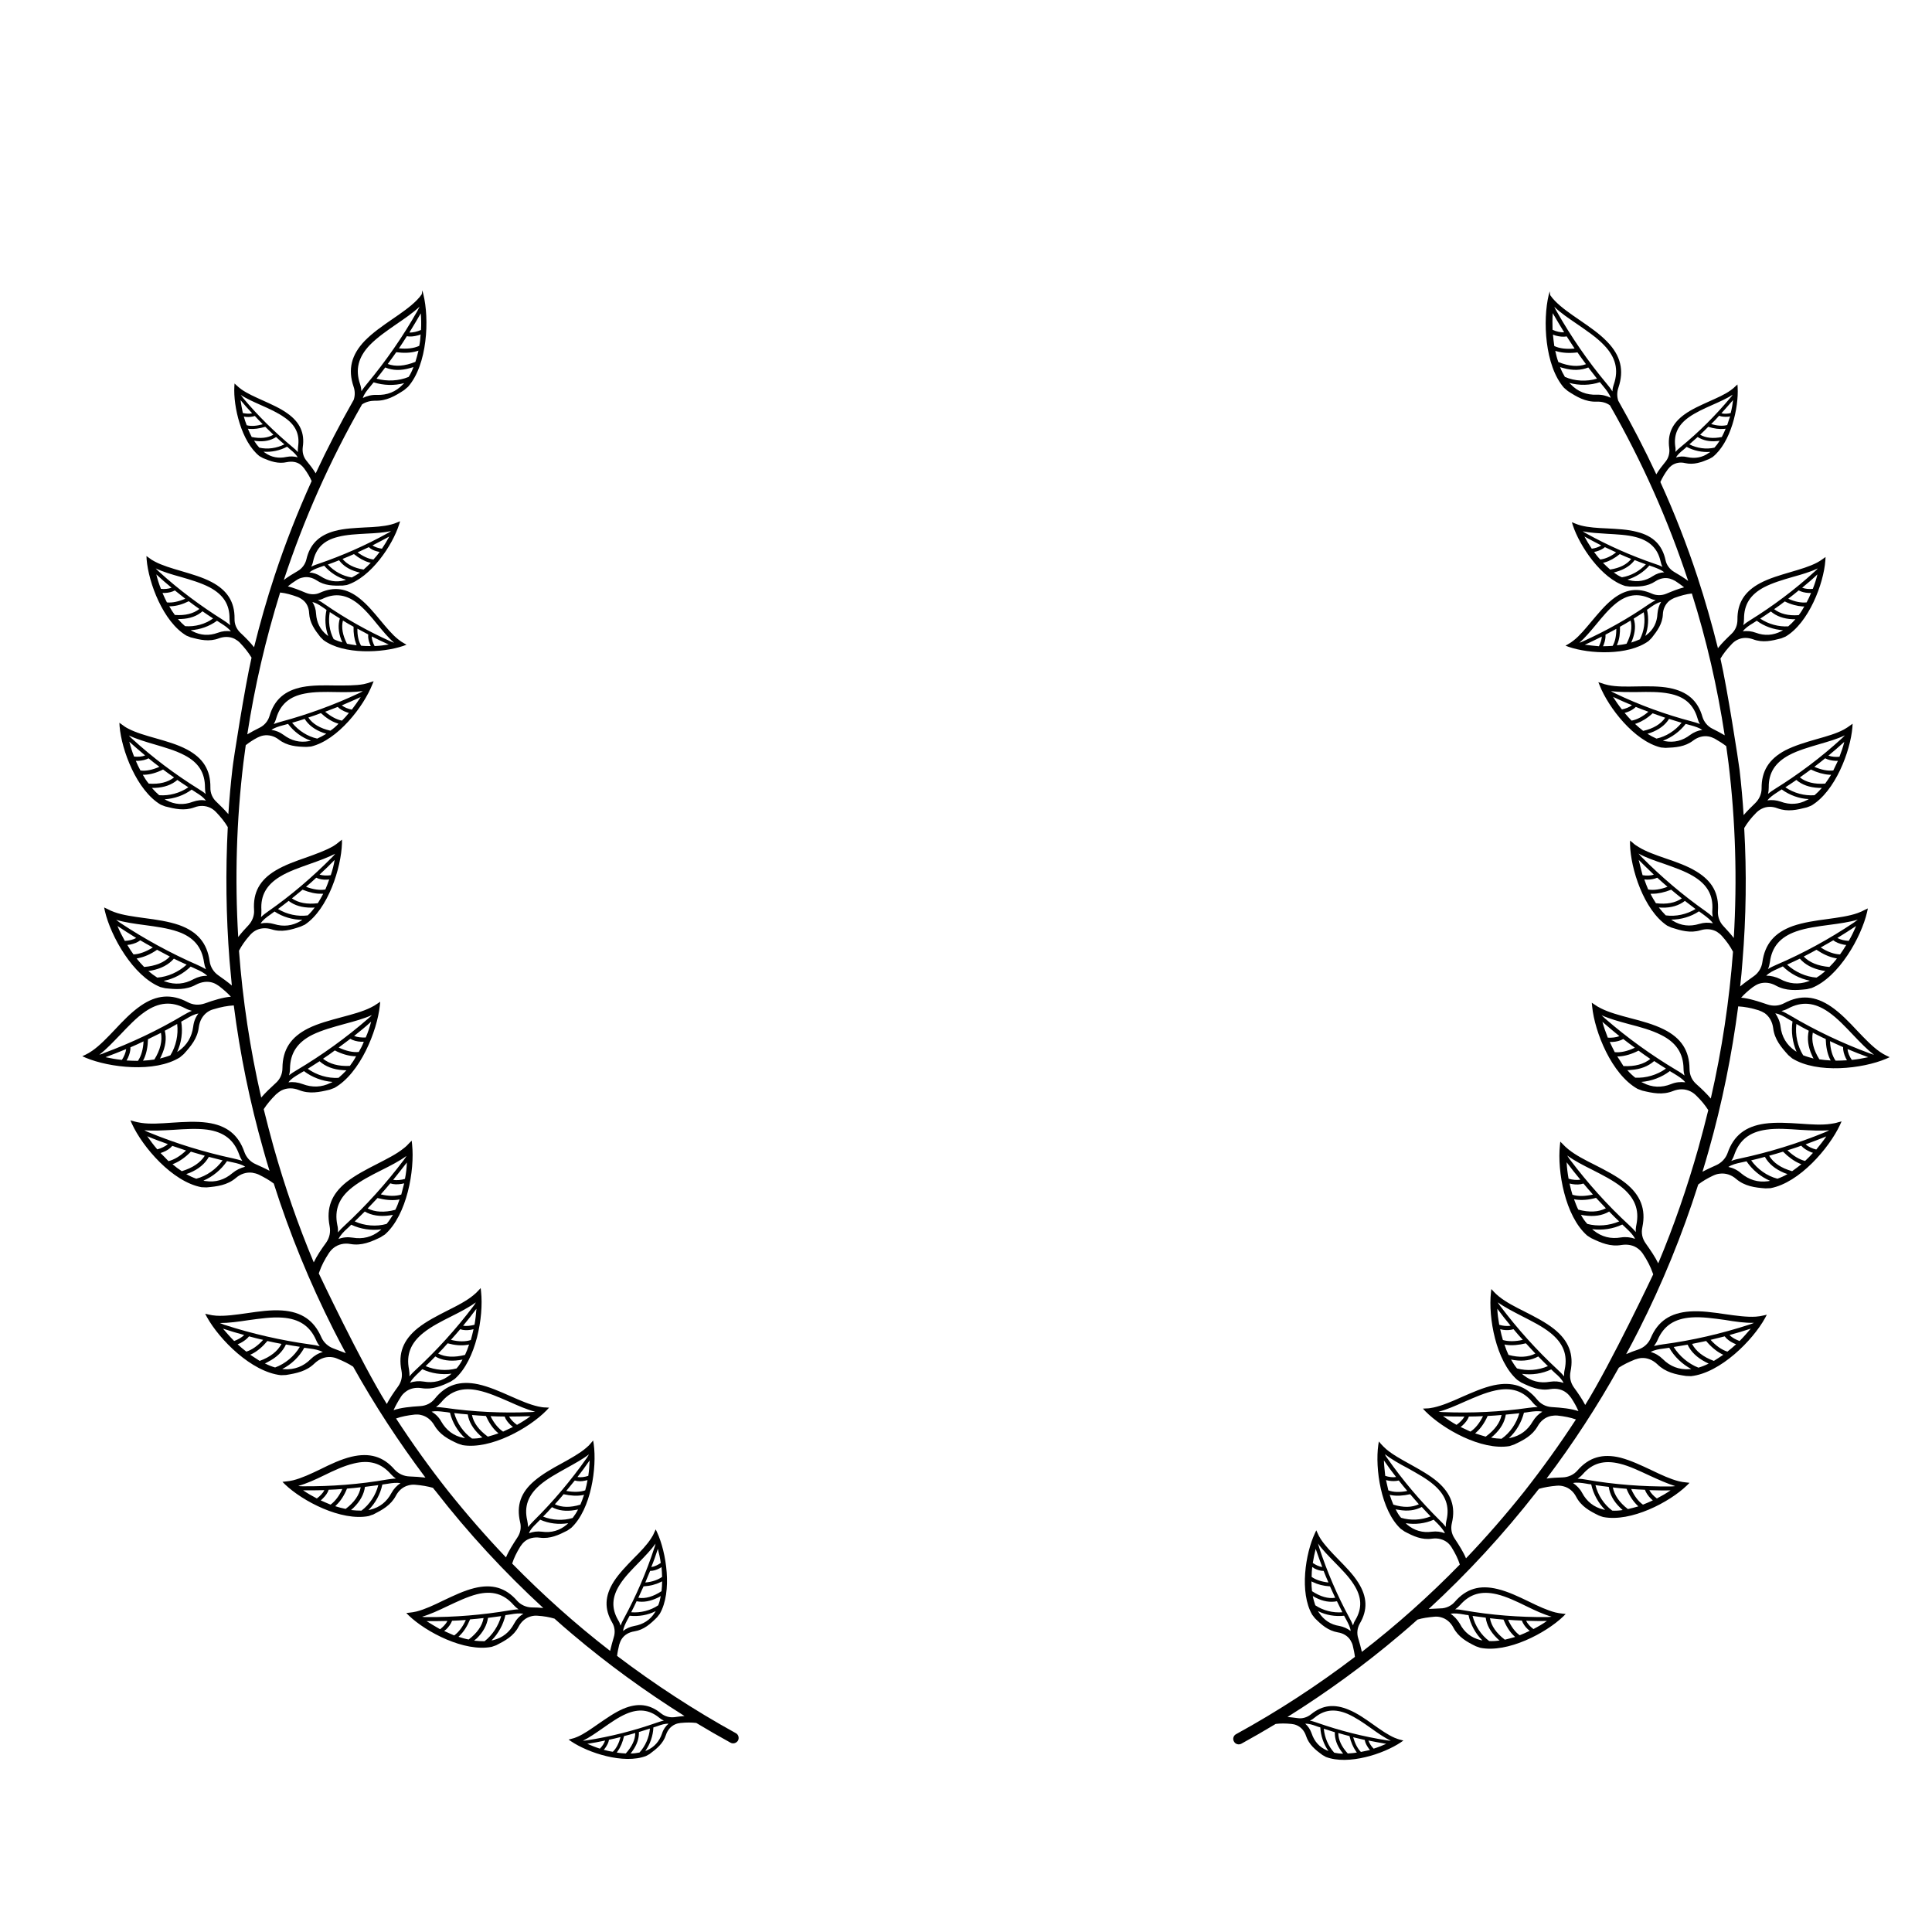 <?xml version="1.0" encoding="utf-8"?>
<!-- Generator: Adobe Illustrator 19.1.0, SVG Export Plug-In . SVG Version: 6.00 Build 0)  -->
<svg version="1.1" id="Layer_1" xmlns="http://www.w3.org/2000/svg" xmlns:xlink="http://www.w3.org/1999/xlink" x="0px" y="0px"
	 width="1000px" height="1000px" viewBox="0 0 1000 1000" style="enable-background:new 0 0 1000 1000;" xml:space="preserve">
<g>
	<path d="M802.1,150.8l-0.5,1.9c-3.1,12.9-2.1,36.5,7.9,48c0.7,0.6,1.3,1.1,2,1.7c4.6,3,9.1,5.7,15,5.5c2.5-0.1,4.9,0.5,6.8,1.9
		c16.7,29.2,30.2,59.6,40.5,90.9c-2.1-1.6-4.7-3.2-7.3-4.7c-2.2-1.3-3.9-3.5-4.4-6c-1.7-7.9-6.4-12.6-14.8-14.7
		c-4.8-1.3-10.2-1.5-15.5-1.8c-4.9-0.2-9.6-0.5-13.5-1.5c-1.2-0.3-2.2-0.7-3.2-1.1l-1.5-0.6l0.5,1.6c3.5,10.7,14.7,27.5,27.1,31.4
		c0.7,0.1,1.5,0.2,2.2,0.3c4.7,0.1,9.2,0.1,13.4-2.7c2.3-1.5,4.9-2.1,7.5-1.4c1,0.3,1.9,0.7,2.8,1.2c1.7,1.1,3.2,2.2,4.6,3.3
		c-2.9,0.7-6.1,2-9.2,3.3c-2.4,1-5.1,1-7.4,0c-7.4-3.3-13.9-2.4-20.6,3c-3.9,3.1-7.3,7.3-10.7,11.3c-3.2,3.8-6.1,7.4-9.3,9.9
		c-1,0.8-1.9,1.4-2.8,1.9l-1.4,0.8l1.6,0.6c10.7,3.7,30.8,4.7,41.4-3c0.5-0.5,1-1,1.6-1.6c2.9-3.7,5.6-7.3,5.8-12.3
		c0.1-2.7,1.3-5.2,3.3-6.9c0.8-0.6,1.7-1.1,2.6-1.5c3.3-1.2,6.2-2,9-2.3l0.1,0c7.6,24,13.2,48.5,17,73.4c-2-1.2-4.1-2.3-6.3-3.4
		c-2.5-1.2-4.4-3.5-5.2-6.1c-2.4-8.5-7.9-13.2-17.1-15c-5.3-1-11.2-0.9-16.9-0.8c-5.4,0.1-10.5,0.2-14.8-0.7c-1.3-0.3-2.5-0.6-3.5-1
		l-1.6-0.5l0.7,1.7c4.5,11.4,17.9,28.8,31.7,32.1c0.8,0.1,1.6,0.1,2.4,0.2c5.1-0.2,10-0.5,14.3-3.8c2.4-1.8,5.2-2.6,8-2.1
		c1.1,0.2,2.1,0.6,3.1,1.1c2.3,1.3,4.3,2.6,6,3.9c0.4,3,0.8,6,1.2,9c3.6,29.8,4.5,60,2.7,90.3c-1.6-2.1-3.5-4.1-5.4-6.2
		c-2-2.1-3-5-2.8-7.8c0.6-9-2.9-15.4-11.1-20.4c-4.7-2.9-10.4-4.9-16-6.8c-5.2-1.8-10.1-3.5-14-5.9c-1.2-0.7-2.2-1.4-3-2.2l-1.4-1.1
		l0,1.9c0.3,12.6,7.1,34,19.2,42.1c0.7,0.3,1.5,0.7,2.2,1c5,1.6,9.8,3,15.1,1.4c2.9-0.9,5.9-0.7,8.5,0.8c0.9,0.6,1.8,1.3,2.6,2.2
		c2.5,2.8,4.3,5.4,5.7,8.1c-1.9,25.3-5.7,50.7-11.5,76c-2.1-2.5-4.7-5-7.4-7.4c-2.4-2.1-3.6-4.8-3.6-8c-0.1-9.4-4.3-15.9-13.3-20.4
		c-5.2-2.6-11.4-4.3-17.3-5.8c-5.6-1.5-10.9-2.9-15.1-5c-1.3-0.6-2.4-1.3-3.4-2l-1.5-1l0.2,2c1.3,13.2,10.1,35.1,23.5,42.6
		c0.8,0.3,1.6,0.6,2.4,0.9c5.4,1.3,10.5,2.4,16,0.2c3-1.2,6.2-1.2,9,0.2c1,0.5,2,1.2,2.9,2.1c2.7,2.6,4.7,5.1,6.3,7.6
		c-1.6,6.5-3.3,13-5.1,19.5c-5.8,20.5-12.7,40.5-20.8,59.8c-1.6-3.3-4-6.8-6.4-10.2c-1.9-2.6-2.5-5.5-1.8-8.6
		c1.9-9.2-0.9-16.5-8.8-22.8c-4.6-3.6-10.2-6.5-15.7-9.3c-5.2-2.6-10.1-5.1-13.8-8.1c-1.1-0.9-2.1-1.8-2.9-2.7l-1.3-1.3l-0.2,2
		c-1.4,13.2,2.6,36.5,14.1,46.6c0.7,0.5,1.4,0.9,2.2,1.4c5,2.4,9.8,4.5,15.6,3.5c3.2-0.5,6.3,0.1,8.7,2c0.9,0.7,1.7,1.6,2.4,2.6
		c2.3,3.5,3.9,6.6,5,9.8l0.3,0.8c0,0-21.8,46.1-35.2,67.6c-1.5-2.9-3.6-6-5.8-9c-1.8-2.5-2.4-5.3-1.8-8.3c1.8-8.9-0.9-15.9-8.5-22
		c-4.4-3.5-9.9-6.3-15.2-9c-5-2.5-9.7-4.9-13.3-7.8c-1.1-0.9-2-1.7-2.8-2.6l-1.2-1.3l-0.2,1.9c-1.4,12.7,2.5,35.3,13.6,45.1
		c0.7,0.5,1.4,0.9,2.1,1.4c4.8,2.3,9.5,4.4,15.1,3.4c3.1-0.5,6.1,0.1,8.4,2c0.9,0.7,1.6,1.6,2.3,2.5c1.6,2.4,2.8,4.6,3.8,6.9
		c-3.7-1.3-8.8-1.8-13.8-2.1c-3.1-0.2-5.6-1.5-7.6-3.9c-5.8-7.1-12.9-9.4-22.4-7.4c-5.5,1.2-11.1,3.7-16.6,6.1
		c-5.1,2.3-10,4.4-14.5,5.4c-1.4,0.3-2.6,0.5-3.8,0.5l-1.8,0.1l1.3,1.4c9,9.1,28.9,20.4,43.5,18c0.8-0.3,1.6-0.5,2.4-0.8
		c4.9-2.3,9.4-4.6,12.2-9.5c1.5-2.7,3.9-4.7,6.9-5.3c1.1-0.2,2.2-0.3,3.4-0.2c3.6,0.4,6.7,1,9.5,2c-8.4,12.9-17.4,25.4-26.9,37.5
		c-9.5,11.9-19.5,23.4-30,34.4c-1.3-3.2-3.6-6.8-5.9-10.3c-1.6-2.4-2.1-5.1-1.4-8c2-8.5-0.4-15.2-7.4-21.3
		c-4.1-3.5-9.2-6.3-14.2-9.1c-4.7-2.6-9.1-5-12.5-7.9c-1-0.9-1.8-1.7-2.6-2.6l-1.1-1.3l-0.3,1.8c-1.7,12.1,1.3,33.8,11.6,43.4
		c0.7,0.5,1.3,0.9,2,1.4c4.5,2.4,8.9,4.5,14.3,3.7c2.9-0.4,5.8,0.3,8,2.1c0.8,0.7,1.5,1.5,2.1,2.5c1.9,3.1,3.3,5.9,4.2,8.8
		c-15.8,16.2-32.7,31.3-50.7,45.2c-0.5-2.3-1.2-4.7-1.9-7.1c-0.8-2.5-0.5-5.2,0.8-7.5c4.2-7.1,3.9-13.9-0.8-21.3
		c-2.7-4.3-6.6-8.2-10.3-12c-3.5-3.6-6.8-7-9.1-10.5c-0.7-1.1-1.2-2-1.6-3l-0.7-1.5l-0.7,1.5c-4.9,10.4-8.1,30.7-1.4,42.2
		c0.5,0.6,0.9,1.2,1.4,1.8c3.4,3.4,6.8,6.4,11.8,7.3c2.7,0.4,5.2,1.8,6.6,4.1c0.5,0.9,1,1.8,1.2,2.8c0.5,2.1,0.9,4,1.1,5.8
		c-19.3,14.7-39.8,28.1-61.5,40c-1.4,0.7-1.9,2.5-1.1,3.8l0,0l0,0c0.7,1.4,2.5,1.9,3.9,1.1c6-3.3,11.9-6.7,17.7-10.2
		c2.5-0.3,5.1-0.3,8.1,0c1,0.1,1.9,0.3,2.8,0.7c2.3,1,4,3,4.8,5.5c1.5,4.5,4.8,7.2,8.5,9.9c0.6,0.3,1.2,0.7,1.8,1
		c11.6,4.4,29.9-1.6,38.8-7.6l1.3-0.9l-1.5-0.4c-1-0.2-1.9-0.6-3-1c-3.5-1.5-7.2-4.1-11-6.8c-4.1-2.9-8.3-5.9-12.7-7.7
		c-7.5-3.2-13.7-2.5-19.6,2.3c-2,1.6-4.5,2.4-7,2c-1.8-0.2-3.5-0.5-5.2-0.6c20.4-12.8,39.8-26.9,58.1-42.4c3.1-2.6,6.2-5.3,9.2-8
		c2.6-0.8,5.5-1.2,8.8-1.5c1.1-0.1,2.3,0,3.3,0.3c2.8,0.7,5.1,2.7,6.5,5.4c2.6,4.9,6.9,7.3,11.6,9.6c0.8,0.3,1.5,0.5,2.3,0.8
		c14.2,2.8,33.9-7.6,42.9-16.2l1.3-1.3l-1.7-0.2c-1.1-0.1-2.3-0.3-3.6-0.6c-4.3-1.1-9-3.3-13.9-5.7c-5.2-2.5-10.6-5.1-16-6.4
		c-9.3-2.3-16.3-0.2-22.2,6.6c-1.8,2.1-4.6,3.4-7.4,3.4c-2,0.1-4.1,0.2-6.1,0.3c20.1-18.5,38.7-38.7,55.8-60.6
		c0.4-0.5,0.8-1.1,1.3-1.6c2.8-0.8,5.7-1.3,9.2-1.6c1.1-0.1,2.3,0,3.4,0.3c2.9,0.7,5.2,2.7,6.6,5.4c2.6,5,7,7.4,11.7,9.7
		c0.8,0.3,1.5,0.6,2.3,0.8c14.3,2.8,34.3-7.6,43.4-16.4l1.3-1.3l-1.8-0.2c-1.2-0.1-2.4-0.3-3.7-0.6c-4.4-1.1-9.1-3.3-14.1-5.7
		c-5.3-2.5-10.8-5.1-16.1-6.5c-9.3-2.3-16.4-0.2-22.3,6.6c-1.9,2.2-4.7,3.5-7.7,3.6c-2.8,0.1-5.7,0.2-8.3,0.6
		c13.8-18.3,26.3-37.5,37.4-57.4c2.4-1.6,5.1-2.9,8.3-4.2c1.1-0.4,2.3-0.7,3.4-0.8c3.1-0.2,6,1.1,8.3,3.3c4.2,4.1,9.3,5.2,14.8,6
		c0.9,0,1.7,0.1,2.6,0.1c15.2-1.7,31.9-18.5,38.3-30.1l0.9-1.7l-1.8,0.4c-1.2,0.3-2.4,0.5-3.9,0.6c-4.7,0.3-10.2-0.5-15.9-1.3
		c-6.1-0.9-12.4-1.8-18.2-1.4c-10.1,0.7-16.6,5-20.3,13.8c-1.2,2.8-3.5,4.9-6.4,5.9c-2.1,0.7-4.3,1.5-6.3,2.4
		c2.2-4.1,4.4-8.2,6.5-12.4c12.2-24.1,22.5-49.3,30.8-75.4c2.2-1.7,4.7-3.2,7.7-4.6c1.1-0.5,2.2-0.9,3.4-1c3.1-0.4,6.1,0.6,8.5,2.7
		c4.5,3.8,9.7,4.5,15.2,4.9c0.9,0,1.7-0.1,2.6-0.1c15-2.8,30.4-20.8,36-32.8l0.8-1.8l-1.8,0.5c-1.2,0.4-2.4,0.6-3.8,0.8
		c-4.7,0.7-10.2,0.3-15.9-0.1c-6.1-0.4-12.5-0.8-18.3,0c-10,1.4-16.1,6.2-19.2,15.2c-1,2.8-3.2,5.1-5.9,6.3
		c-2.4,1.1-4.9,2.2-7.1,3.4c1.1-3.6,2.2-7.3,3.2-10.9c7-24.7,12-49.6,15.3-74.7c3.3,0.2,6.7,0.8,10.5,2c1.2,0.4,2.2,0.9,3.2,1.5
		c2.5,1.8,4,4.6,4.4,7.8c0.7,5.8,4.1,9.8,7.8,13.9c0.7,0.6,1.3,1.1,2,1.7c13,8.1,36.5,5.4,48.7,0.2l1.8-0.8l-1.7-0.8
		c-1.1-0.5-2.2-1.2-3.4-2c-3.9-2.7-7.7-6.7-11.7-10.9c-4.2-4.5-8.6-9.1-13.4-12.4c-8.3-5.7-16-6.3-24.3-1.9
		c-2.8,1.5-5.8,1.7-8.8,0.7c-4.7-1.6-9.6-3.2-13.6-3.5c1.7-1.9,3.7-3.7,6.1-5.5c1-0.7,2-1.3,3.1-1.7c2.9-1,6.1-0.6,8.9,1
		c5.2,2.8,10.4,2.4,15.9,1.8c0.8-0.2,1.7-0.4,2.5-0.6c14.2-5.7,25.7-26.4,28.7-39.3l0.4-1.9l-1.7,0.8c-1.1,0.6-2.2,1.1-3.6,1.6
		c-4.5,1.6-9.9,2.3-15.6,3.1c-6.1,0.8-12.4,1.7-17.9,3.6c-9.5,3.4-14.5,9.3-15.8,18.7c-0.4,3-2.1,5.7-4.6,7.4
		c-2.4,1.7-4.8,3.4-6.9,5.2c0.5-4.3,0.9-8.7,1.2-13c1.9-22.9,2.2-45.9,0.9-69c1.6-2.7,3.5-5.2,6.2-7.9c0.8-0.8,1.7-1.5,2.7-2
		c2.6-1.4,5.6-1.4,8.4-0.3c5.2,1.9,10,0.8,15.1-0.5c0.8-0.3,1.5-0.6,2.3-0.9c12.4-7.3,20.3-28.2,21.3-40.6l0.1-1.8l-1.4,1
		c-0.9,0.7-1.9,1.3-3.1,2c-3.9,2.1-8.9,3.5-14.2,5c-5.6,1.6-11.3,3.3-16.2,5.8c-8.4,4.5-12.3,10.7-12.2,19.7c0,2.8-1.2,5.5-3.2,7.5
		c-2.2,2.1-4.3,4.2-6.1,6.3c-0.5-7.8-1.2-15.6-2.1-23.4c-0.5-4.2-6.5-43-9.9-57.6c1.5-2.6,3.5-5.1,6.1-7.8c0.8-0.8,1.6-1.4,2.6-1.9
		c2.5-1.3,5.4-1.3,8.2-0.3c5,1.9,9.7,0.8,14.6-0.5c0.7-0.3,1.5-0.6,2.2-0.9c12-7.1,19.7-27.3,20.6-39.4l0.1-1.8l-1.4,1
		c-0.9,0.7-1.9,1.3-3,1.9c-3.8,2-8.6,3.4-13.7,4.9c-5.4,1.6-11,3.2-15.7,5.7c-8.1,4.3-11.9,10.3-11.8,18.9c0,2.9-1,5.4-3.1,7.4
		c-2.5,2.4-5.1,4.9-7,7.4c-3.1-12.4-6.6-24.7-10.6-36.9c-5.5-16.7-11.9-33.1-19.2-49.1c1-2.2,2.2-4.3,3.9-6.6c0.6-0.8,1.2-1.4,2-2
		c2-1.4,4.5-1.8,6.9-1.2c4.5,1,8.4-0.4,12.4-2.1c0.6-0.3,1.2-0.7,1.8-1c9.5-7.5,13.6-25.6,13-36.1l-0.1-1.5l-1.1,1
		c-0.7,0.7-1.4,1.3-2.4,2c-3,2.2-7,3.9-11.2,5.8c-4.4,2-9,4-12.7,6.7c-6.4,4.6-8.9,10.2-7.9,17.5c0.3,2.4-0.3,4.9-1.8,6.8
		c-1.8,2.2-3.6,4.5-4.9,6.7c-6-12.9-12.6-25.6-19.7-38.1c-0.7-2.2-0.7-4.5,0.1-6.8c3-8.9,1.2-16.5-5.8-23.7
		c-4-4.2-9.3-7.8-14.4-11.3c-4.8-3.3-9.3-6.4-12.6-9.8c-1-1-1.8-2-2.5-3L802.1,150.8z M895.8,213.8c-1.6,0.4-3.4,0.5-4.8,0.1
		c2-2.2,4-4.5,6-6.8C896.8,209.2,896.4,211.5,895.8,213.8z M894,220c-2.3,0.6-5.2,0.4-8.3-0.5c1.4-1.4,2.8-2.8,4.1-4.3
		c1.3,0.5,2.9,0.6,4.5,0.5c0.4,0,0.8-0.1,1.2-0.2C894.9,217.1,894.5,218.6,894,220z M891.2,226.2c-4.6,0.9-8.3,0.5-11.2-1.2
		c1.4-1.3,2.8-2.7,4.2-4.1c3,1,5.8,1.3,8.2,1.1c0.3,0,0.5-0.1,0.8-0.1C892.6,223.4,891.9,224.8,891.2,226.2z M874.4,230
		c1.4-1.3,2.9-2.5,4.3-3.8c2.7,1.7,6,2.5,10,2.1c0.5,0,0.9-0.1,1.4-0.2c-0.8,1.3-1.7,2.5-2.7,3.6C883.1,232.7,878.4,232,874.4,230z
		 M867.5,236.8c0.8-1.5,2.3-2.8,3.8-4c0.6-0.5,1.2-1,1.7-1.5c3.7,2,8.1,2.9,12.2,2.6c-0.2,0.2-0.4,0.4-0.7,0.5
		c-3.3,2.4-7.1,3.1-11.2,2.2C871.3,236.1,869.3,236.2,867.5,236.8z M874.1,216c3.5-2.5,7.9-4.5,12.2-6.4c3.8-1.7,7.5-3.3,10.5-5.3
		c-0.3,0.5-0.7,1.1-1.2,1.6c-7.7,9.2-16.3,17.8-25.6,25.4c-1,0.8-2,1.7-2.8,2.6c0.1-0.9,0.1-1.9-0.1-2.9
		C866.3,224.8,868.5,220,874.1,216z M938.3,304.8c-1.9,0.2-3.9,0-5.5-0.6c2.7-2.2,5.4-4.5,7.9-6.9
		C940.1,299.8,939.3,302.3,938.3,304.8z M935.1,311.8c-2.7,0.3-6-0.3-9.5-1.9c1.8-1.4,3.6-2.8,5.4-4.3c1.5,0.8,3.3,1.2,5,1.3
		c0.5,0,0.9,0,1.4,0C936.7,308.6,936,310.2,935.1,311.8z M931,318.4c-5.4,0.4-9.6-0.7-12.7-3.1c1.9-1.3,3.7-2.6,5.5-4
		c3.2,1.6,6.4,2.4,9.2,2.6c0.3,0,0.6,0,0.9,0C933.1,315.4,932.1,317,931,318.4z M911.1,320.2c1.9-1.2,3.7-2.5,5.5-3.7
		c2.8,2.4,6.6,3.8,11.1,4c0.5,0,1.1,0,1.6,0c-1.2,1.4-2.4,2.6-3.7,3.7C920.7,324.5,915.4,323.1,911.1,320.2z M902.1,326.8
		c1.1-1.6,3-2.9,5-4.1c0.7-0.5,1.5-0.9,2.2-1.4c3.9,2.9,8.8,4.6,13.6,4.9c-0.3,0.2-0.6,0.3-0.9,0.5c-4.2,2.2-8.7,2.5-13.2,0.8
		C906.6,326.7,904.3,326.4,902.1,326.8z M913,304c4.4-2.3,9.8-3.9,15-5.4c4.7-1.3,9.1-2.6,12.9-4.4c-0.5,0.6-1,1.1-1.6,1.6
		c-10.3,9.4-21.5,17.8-33.4,25.2c-1.3,0.8-2.5,1.6-3.6,2.6c0.3-1.1,0.4-2.2,0.4-3.3C902.7,312.9,905.9,307.8,913,304z M952.1,391.7
		c-1.9,0.2-4.1,0-5.7-0.6c2.8-2.3,5.5-4.7,8.2-7.1C954,386.5,953.1,389.1,952.1,391.7z M948.9,398.8c-2.8,0.3-6.2-0.3-9.8-1.9
		c1.9-1.4,3.7-2.9,5.6-4.4c1.5,0.8,3.4,1.2,5.2,1.3c0.5,0,1,0,1.4,0C950.5,395.5,949.7,397.2,948.9,398.8z M944.7,405.6
		c-5.5,0.4-9.9-0.7-13.1-3.2c1.9-1.4,3.8-2.7,5.7-4.1c3.3,1.6,6.6,2.5,9.5,2.7c0.3,0,0.7,0,1,0C946.8,402.6,945.7,404.2,944.7,405.6
		z M924.1,407.5c1.9-1.2,3.8-2.5,5.7-3.8c2.9,2.5,6.8,3.9,11.5,4.1c0.6,0,1.1,0,1.7,0c-1.2,1.4-2.5,2.7-3.8,3.8
		C934,412,928.5,410.5,924.1,407.5z M914.8,414.3c1.2-1.6,3.1-2.9,5.1-4.2c0.8-0.5,1.5-1,2.3-1.5c4.1,3,9.1,4.8,14,5
		c-0.3,0.2-0.6,0.4-0.9,0.5c-4.3,2.3-8.9,2.6-13.7,0.8C919.5,414.2,917.1,413.9,914.8,414.3z M926.1,390.8c4.5-2.4,10.1-4,15.5-5.6
		c4.8-1.4,9.4-2.7,13.3-4.6c-0.5,0.6-1.1,1.1-1.7,1.7c-10.6,9.7-22.2,18.4-34.4,26c-1.3,0.8-2.6,1.7-3.7,2.6
		c0.3-1.1,0.4-2.3,0.4-3.4C915.4,400,918.8,394.7,926.1,390.8z M956.9,487c-2-0.1-4.3-0.6-5.9-1.5c3.3-2,6.5-4.1,9.7-6.2
		C959.6,481.9,958.4,484.5,956.9,487z M952.4,494c-3-0.1-6.5-1.3-10-3.6c2.2-1.2,4.4-2.5,6.5-3.7c1.4,1.1,3.3,1.8,5.2,2.2
		c0.5,0.1,1,0.2,1.5,0.2C954.6,490.8,953.5,492.5,952.4,494z M946.9,500.5c-5.9-0.5-10.3-2.3-13.3-5.4c2.2-1.1,4.4-2.3,6.6-3.5
		c3.3,2.2,6.5,3.7,9.6,4.3c0.3,0.1,0.7,0.1,1,0.2C949.6,497.7,948.2,499.2,946.9,500.5z M925,499.3c2.2-1,4.4-2.1,6.6-3.1
		c2.7,3.1,6.5,5.1,11.4,6.1c0.6,0.1,1.2,0.2,1.8,0.3c-1.5,1.3-3,2.5-4.6,3.4C934.7,505.6,929.2,503.1,925,499.3z M914.2,505
		c1.5-1.5,3.7-2.6,6-3.6c0.9-0.4,1.7-0.8,2.6-1.2c3.8,3.8,8.8,6.4,14,7.4c-0.3,0.1-0.7,0.3-1,0.4c-4.9,1.7-9.8,1.3-14.5-1.3
		C919.1,505.6,916.6,505,914.2,505z M929.7,482.1c5.1-1.8,11.2-2.6,17.2-3.4c5.3-0.7,10.3-1.4,14.7-2.7c-0.6,0.5-1.3,1-2,1.5
		c-12.7,8.5-26.2,15.9-40.2,21.9c-1.5,0.7-3,1.3-4.3,2.2c0.5-1.1,0.8-2.3,1-3.6C917.1,490.1,921.4,485,929.7,482.1z M967.7,545.2
		c-14.3-5.3-28.2-11.9-41.3-19.7c-1.4-0.8-2.8-1.6-4.3-2.2c1.2-0.3,2.3-0.7,3.4-1.3c7.1-3.8,13.7-3.2,20.9,1.8
		c4.5,3.1,8.7,7.6,12.8,11.9c3.7,3.9,7.2,7.5,10.8,10.3C969.3,545.7,968.5,545.5,967.7,545.2z M956.3,543c3.5,1.5,7.1,2.9,10.7,4.2
		c-2.7,0.6-5.6,1.1-8.5,1.4C957.3,546.9,956.4,544.8,956.3,543z M947.2,538.9c2.3,1.1,4.6,2.1,6.8,3.1c-0.1,1.8,0.5,3.8,1.3,5.5
		c0.2,0.5,0.5,0.9,0.7,1.3c-2,0.1-3.9,0.2-5.9,0.2C948.4,546.6,947.4,543.1,947.2,538.9z M938.3,534.5c2.2,1.1,4.4,2.3,6.7,3.3
		c0.1,3.9,0.8,7.4,2.1,10.2c0.1,0.3,0.3,0.6,0.5,0.9c-2-0.1-4-0.3-5.9-0.6C938.6,543.4,937.5,538.7,938.3,534.5z M933.3,546.2
		c-2.9-4.7-4.2-10.6-3.5-16.2c2.1,1.2,4.2,2.4,6.4,3.5c-0.9,4-0.4,8.3,1.7,12.8c0.2,0.5,0.5,1.1,0.8,1.6
		C936.9,547.4,935,546.9,933.3,546.2z M918.9,524.5c2.1,0.3,4.3,1.5,6.4,2.8c0.8,0.5,1.7,1,2.5,1.4c-0.8,5.3,0,10.9,2.1,15.7
		c-0.3-0.2-0.6-0.4-0.9-0.6c-4.3-3-6.8-7.2-7.4-12.5C921.3,528.8,920.3,526.5,918.9,524.5z M946.8,585c-0.7,0.4-1.5,0.8-2.3,1.1
		c-14.1,5.8-28.8,10.3-43.7,13.5c-1.6,0.3-3.2,0.7-4.7,1.3c0.7-1,1.2-2.1,1.6-3.3c2.7-7.6,7.9-11.7,16.6-12.9
		c5.4-0.8,11.5-0.3,17.5,0.1C937.2,585.1,942.2,585.4,946.8,585z M940.1,595c-2-0.5-4.1-1.4-5.5-2.7c3.6-1.3,7.2-2.7,10.7-4.1
		C943.8,590.4,942,592.7,940.1,595z M934.3,600.9c-2.9-0.7-6.1-2.6-9.1-5.5c2.4-0.8,4.8-1.5,7.1-2.4c1.2,1.4,2.9,2.4,4.7,3.2
		c0.5,0.2,0.9,0.4,1.4,0.5C937.1,598.2,935.7,599.6,934.3,600.9z M927.6,606.2c-5.7-1.6-9.7-4.3-11.9-8c2.4-0.7,4.8-1.3,7.2-2.1
		c2.8,2.8,5.7,4.9,8.5,6.1c0.3,0.1,0.6,0.3,1,0.4C930.7,603.9,929.2,605.1,927.6,606.2z M906.4,600.6c2.4-0.6,4.7-1.1,7.1-1.8
		c2,3.6,5.3,6.3,10,8.3c0.5,0.2,1.1,0.4,1.7,0.6c-1.7,1-3.5,1.8-5.2,2.4C914.6,608.7,909.7,605.2,906.4,600.6z M894.6,604
		c1.8-1.2,4.2-1.8,6.6-2.3c0.9-0.2,1.9-0.4,2.8-0.6c3,4.4,7.3,8,12.2,10.1c-0.4,0.1-0.7,0.1-1.1,0.2c-5.2,0.7-9.8-0.7-13.9-4.1
		C899.3,605.6,897,604.5,894.6,604z M907.8,684.7c-0.7,0.4-1.5,0.6-2.3,0.9c-14.5,4.7-29.5,8.2-44.6,10.2c-1.6,0.2-3.2,0.5-4.8,0.9
		c0.7-1,1.4-2,1.9-3.2c3.2-7.4,8.8-11,17.5-11.6c5.4-0.4,11.5,0.5,17.4,1.3C898.2,684.1,903.2,684.8,907.8,684.7z M900.4,694.1
		c-1.9-0.7-3.9-1.7-5.2-3.1c3.7-1,7.4-2.1,11-3.3C904.4,689.8,902.5,692,900.4,694.1z M894.1,699.6c-2.9-0.9-5.9-3-8.7-6.1
		c2.4-0.6,4.9-1.2,7.3-1.8c1.1,1.5,2.7,2.6,4.5,3.5c0.5,0.2,0.9,0.4,1.4,0.6C897.1,697.1,895.7,698.4,894.1,699.6z M887.1,704.4
		c-5.5-2-9.3-5-11.3-8.8c2.4-0.5,4.9-1,7.3-1.5c2.5,3,5.3,5.3,8,6.7c0.3,0.2,0.6,0.3,0.9,0.4C890.4,702.3,888.7,703.4,887.1,704.4z
		 M866.3,697.2c2.4-0.4,4.8-0.8,7.2-1.2c1.7,3.7,4.9,6.7,9.3,9c0.5,0.3,1.1,0.5,1.6,0.8c-1.8,0.9-3.6,1.6-5.3,2.1
		C874,705.9,869.3,702,866.3,697.2z M854.4,699.8c1.8-1.1,4.3-1.5,6.8-1.8c0.9-0.1,1.9-0.3,2.8-0.4c2.6,4.6,6.7,8.5,11.4,11
		c-0.4,0-0.7,0.1-1.1,0.1c-5.2,0.3-9.8-1.4-13.6-5.2C858.9,701.7,856.7,700.4,854.4,699.8z M867.1,769.2c-0.8,0.1-1.6,0.2-2.4,0.2
		c-14.5,0.1-29.2-1-43.5-3.5c-1.5-0.3-3.1-0.5-4.6-0.5c0.9-0.7,1.8-1.4,2.6-2.3c5-5.8,11.1-7.5,19.2-5.5c5,1.2,10.3,3.8,15.5,6.2
		C858.5,765.9,862.9,767.9,867.1,769.2z M857.6,775.6c-1.6-1.2-3.1-2.7-3.9-4.3c3.7,0.1,7.3,0.2,11,0.1
		C862.5,772.9,860.1,774.3,857.6,775.6z M850.4,778.8c-2.3-1.6-4.5-4.4-6.1-8.1c2.4,0.2,4.8,0.3,7.1,0.4c0.6,1.6,1.7,3.2,3,4.5
		c0.3,0.3,0.7,0.7,1.1,1C853.8,777.4,852.1,778.1,850.4,778.8z M842.6,781.1c-4.4-3.4-7-7.2-7.8-11.2c2.4,0.3,4.7,0.5,7.1,0.7
		c1.4,3.5,3.3,6.3,5.4,8.4c0.2,0.2,0.5,0.5,0.7,0.7C846.2,780.2,844.4,780.7,842.6,781.1z M825.8,768.7c2.3,0.3,4.6,0.7,6.9,0.9
		c0.5,3.9,2.5,7.5,5.9,10.8c0.4,0.4,0.8,0.8,1.3,1.2c-1.9,0.3-3.7,0.4-5.4,0.3C830.2,778.7,827.1,773.9,825.8,768.7z M814.2,767.6
		c2-0.4,4.3-0.1,6.7,0.3c0.9,0.2,1.8,0.3,2.7,0.4c1.1,5,3.7,9.7,7.2,13.2c-0.3-0.1-0.7-0.1-1-0.2c-4.8-1.2-8.5-4.1-10.9-8.6
		C817.8,770.6,816.1,768.9,814.2,767.6z M803.1,836.8c-0.7,0.1-1.6,0.2-2.4,0.2c-14.4,0.1-28.8-1-43-3.5c-1.5-0.3-3.1-0.5-4.5-0.5
		c0.9-0.6,1.8-1.4,2.6-2.3c5-5.7,11-7.4,19-5.5c5,1.2,10.2,3.7,15.3,6.2C794.6,833.6,798.9,835.6,803.1,836.8z M793.7,843.2
		c-1.6-1.2-3-2.7-3.8-4.3c3.6,0.1,7.2,0.2,10.8,0.1C798.6,840.5,796.2,841.9,793.7,843.2z M786.6,846.4c-2.3-1.6-4.4-4.4-6-8
		c2.4,0.2,4.7,0.3,7.1,0.4c0.6,1.6,1.7,3.2,3,4.4c0.3,0.3,0.7,0.6,1.1,0.9C790,845,788.3,845.7,786.6,846.4z M778.9,848.7
		c-4.4-3.4-7-7.1-7.7-11.1c2.3,0.3,4.7,0.5,7,0.7c1.4,3.4,3.2,6.3,5.3,8.3c0.2,0.2,0.5,0.4,0.7,0.7
		C782.4,847.8,780.6,848.3,778.9,848.7z M762.2,836.4c2.3,0.3,4.5,0.6,6.8,0.9c0.5,3.8,2.5,7.4,5.9,10.7c0.4,0.4,0.8,0.8,1.3,1.1
		c-1.9,0.3-3.7,0.4-5.4,0.3C766.6,846.3,763.5,841.5,762.2,836.4z M750.8,835.3c2-0.4,4.3-0.1,6.6,0.3c0.9,0.2,1.8,0.3,2.7,0.4
		c1.1,4.9,3.6,9.6,7.2,13.1c-0.3-0.1-0.7-0.1-1-0.2c-4.8-1.2-8.4-4-10.7-8.5C754.3,838.3,752.7,836.5,750.8,835.3z M719.9,901
		c-0.7,0-1.3-0.1-2-0.2c-12.2-1.9-24.4-5-36.1-9.1c-1.3-0.4-2.5-0.9-3.8-1.1c0.9-0.4,1.7-0.9,2.5-1.6c5-4.1,10.4-4.7,17-1.9
		c4.1,1.8,8.2,4.6,12.1,7.4C713.1,897,716.5,899.4,719.9,901z M711,905.1c-1.2-1.2-2.2-2.7-2.7-4.2c3.1,0.6,6.1,1.2,9.2,1.7
		C715.5,903.5,713.3,904.4,711,905.1z M704.4,906.8c-1.7-1.7-3.1-4.4-4-7.6c2,0.5,4,0.9,6,1.4c0.2,1.5,1,2.9,1.9,4.2
		c0.2,0.3,0.5,0.7,0.8,1C707.6,906.1,706,906.5,704.4,906.8z M697.6,907.6c-3.2-3.5-4.9-7.1-4.9-10.6c1.9,0.6,3.9,1.1,5.8,1.6
		c0.7,3.1,1.9,5.8,3.3,7.8c0.2,0.2,0.3,0.5,0.5,0.7C700.7,907.4,699.1,907.5,697.6,907.6z M685.2,894.8c1.9,0.6,3.8,1.2,5.7,1.8
		c-0.1,3.3,1,6.7,3.4,9.9c0.3,0.4,0.6,0.8,0.9,1.2c-1.6,0-3.2-0.2-4.6-0.5C687.5,903.8,685.6,899.3,685.2,894.8z M675.6,892.2
		c1.7-0.1,3.7,0.5,5.6,1.2c0.7,0.3,1.5,0.5,2.2,0.7c0.2,4.3,1.7,8.7,4.2,12.2c-0.3-0.1-0.6-0.2-0.8-0.3c-3.9-1.7-6.5-4.6-7.9-8.8
		C678.2,895.2,677.1,893.5,675.6,892.2z M682.2,833.9c4.1,2.1,8.9,2.9,13.5,2.4c0.4,0.7,0.8,1.5,1.2,2.2c1,1.9,2,3.8,2.2,5.7
		c-1.7-1.3-3.7-2.2-5.8-2.6c-4.6-0.7-8.1-3.1-10.6-6.9C682.5,834.4,682.3,834.2,682.2,833.9z M679.5,826.1c0.5,0.3,0.9,0.5,1.4,0.8
		c3.9,2,7.6,2.6,11.1,1.9c0.9,1.9,1.9,3.8,2.8,5.7c-4.9,0.4-10-0.9-14-3.6C680.3,829.4,679.8,827.8,679.5,826.1z M678.8,818.5
		c0.3,0.2,0.5,0.3,0.8,0.4c2.4,1.2,5.4,2,8.8,2.2c0.9,2,1.8,3.9,2.7,5.9c-3.7,0.6-7.7-0.6-12-3.4
		C678.9,821.9,678.8,820.2,678.8,818.5z M679.2,811.1c0.4,0.2,0.7,0.4,1.1,0.7c1.5,0.8,3.2,1.3,4.8,1.3c0.8,2,1.6,4,2.5,6
		c-3.6-0.4-6.6-1.4-8.7-2.9C678.9,814.5,679,812.8,679.2,811.1z M684.4,811.1c-1.6-0.2-3.4-1.1-4.9-2.1c0.4-2.5,0.9-5,1.5-7.3
		C682.1,804.8,683.2,808,684.4,811.1z M701.6,838.4c-0.6,0.9-1,1.9-1.3,2.9c-0.5-1.3-1.1-2.6-1.8-3.8c-6.3-11.6-11.6-23.9-15.7-36.5
		c-0.2-0.7-0.4-1.4-0.6-2.1c2.3,3.3,5.4,6.4,8.6,9.7c3.6,3.7,7.4,7.5,9.9,11.5C704.9,826.6,705.1,832.4,701.6,838.4z M722.4,781.2
		c0.6,0.1,1.1,0.3,1.6,0.3c4.6,0.8,8.5,0.3,11.9-1.5c1.5,1.7,3.1,3.3,4.6,4.9c-4.9,1.9-10.4,2.2-15.3,0.7
		C724.1,784.4,723.2,782.9,722.4,781.2z M719.3,773.7c0.3,0.1,0.6,0.1,0.9,0.2c2.8,0.5,6.1,0.3,9.7-0.5c1.5,1.7,3,3.5,4.5,5.2
		c-3.6,1.7-8,1.8-13.2,0.2C720.5,777.2,719.9,775.5,719.3,773.7z M717.4,766.1c0.4,0.1,0.9,0.2,1.4,0.3c1.8,0.3,3.6,0.3,5.2-0.1
		c1.4,1.8,2.9,3.6,4.4,5.4c-3.8,0.8-7.2,0.7-9.8-0.3C718.2,769.6,717.8,767.9,717.4,766.1z M716.3,755.9c2,2.9,4.1,5.8,6.3,8.6
		c-1.7,0.3-3.8,0-5.6-0.6C716.7,761.2,716.4,758.5,716.3,755.9z M748.3,790.3c-0.9-1.2-1.9-2.3-3-3.3c-10-9.9-19.2-20.7-27.3-32.3
		c-0.5-0.6-0.9-1.3-1.2-2c3.4,2.6,7.4,4.9,11.8,7.2c4.8,2.7,9.8,5.4,13.6,8.7c6.1,5.3,8.2,11.1,6.5,18.3
		C748.4,788.1,748.3,789.2,748.3,790.3z M747.9,793.6c-2.1-0.8-4.4-1.1-6.7-0.8c-4.9,0.7-9.2-0.6-12.9-3.7c-0.2-0.2-0.5-0.5-0.7-0.7
		c4.8,0.8,10,0.2,14.5-1.8c0.6,0.6,1.2,1.3,1.9,1.9C745.5,790.1,747.1,791.8,747.9,793.6z M771.8,744.1c0.5-0.4,0.9-0.8,1.3-1.1
		c3.6-3.3,5.7-6.9,6.3-10.8c2.3-0.2,4.7-0.5,7-0.7c-1.5,5.3-4.8,10.1-9.2,13.2C775.5,744.6,773.6,744.5,771.8,744.1z M763.5,741.9
		c0.3-0.2,0.5-0.4,0.8-0.7c2.2-2,4.2-4.9,5.7-8.3c2.4-0.1,4.8-0.3,7.2-0.5c-0.8,4.1-3.6,7.8-8.2,11.2
		C767.2,743.1,765.4,742.5,763.5,741.9z M756,738.6c0.4-0.3,0.8-0.6,1.1-0.9c1.4-1.3,2.6-2.8,3.2-4.5c2.4,0,4.8-0.1,7.3-0.2
		c-1.8,3.6-4,6.4-6.5,8C759.4,740.2,757.7,739.4,756,738.6z M746.9,733c3.7,0.2,7.4,0.2,11.1,0.2c-0.9,1.6-2.4,3.1-4.1,4.3
		C751.4,736.1,749.1,734.6,746.9,733z M795.9,728.3c-1.5,0-3.1,0.2-4.7,0.4c-14.6,2.1-29.5,2.8-44.2,2.2c-0.8,0-1.6-0.1-2.4-0.2
		c4.3-1.1,8.8-3.1,13.5-5.2c5.3-2.3,10.7-4.7,15.9-5.8c8.3-1.8,14.4,0.2,19.3,6.2C794,726.8,794.9,727.6,795.9,728.3z M798.3,730.7
		c-2,1.2-3.7,2.9-5,5.1c-2.6,4.5-6.4,7.3-11.3,8.4c-0.3,0.1-0.7,0.1-1,0.2c3.8-3.5,6.5-8.2,7.8-13.2c0.9-0.1,1.8-0.2,2.8-0.4
		C793.8,730.5,796.3,730.2,798.3,730.7z M782.1,703.7c0.6,0.1,1.2,0.2,1.7,0.3c4.8,0.7,8.9,0,12.4-1.9c1.6,1.7,3.3,3.3,5,5
		c-5,2.2-10.9,2.6-16,1.2C784.1,707,783.1,705.4,782.1,703.7z M778.7,695.9c0.3,0.1,0.7,0.1,1,0.2c3,0.4,6.4,0.1,10.1-0.8
		c1.6,1.8,3.3,3.5,4.9,5.3c-3.7,1.9-8.3,2.2-13.9,0.7C780,699.6,779.3,697.8,778.7,695.9z M776.5,688c0.5,0.1,1,0.2,1.4,0.3
		c1.9,0.3,3.8,0.2,5.5-0.3c1.6,1.9,3.1,3.7,4.8,5.5c-3.9,0.9-7.5,0.9-10.3,0.1C777.3,691.7,776.9,689.9,776.5,688z M775,677.4
		c2.2,3,4.5,5.9,6.9,8.8c-1.8,0.3-4,0.1-5.9-0.5C775.5,682.9,775.1,680.1,775,677.4z M809.6,712.4c-1-1.2-2.1-2.3-3.3-3.4
		c-10.8-10-20.8-21.1-29.7-32.9c-0.5-0.7-1-1.3-1.3-2c3.6,2.6,8,4.8,12.6,7.2c5.1,2.6,10.5,5.3,14.6,8.6c6.6,5.3,9,11.3,7.4,18.9
		C809.6,710,809.5,711.2,809.6,712.4z M809.3,715.8c-2.2-0.8-4.6-1-7.1-0.6c-5.1,0.9-9.7-0.3-13.6-3.4c-0.3-0.2-0.5-0.5-0.8-0.7
		c5.1,0.7,10.5-0.1,15.1-2.3c0.7,0.6,1.3,1.3,2,1.9C806.7,712.2,808.4,713.9,809.3,715.8z M818.3,628.8c0.6,0.1,1.2,0.2,1.8,0.3
		c5,0.7,9.2,0.1,12.8-2c1.7,1.7,3.4,3.5,5.2,5.1c-5.2,2.2-11.2,2.7-16.5,1.3C820.3,632.1,819.2,630.5,818.3,628.8z M814.7,620.7
		c0.3,0.1,0.7,0.1,1,0.2c3.1,0.4,6.6,0.2,10.4-0.9c1.7,1.8,3.4,3.6,5.1,5.4c-3.8,2-8.6,2.2-14.3,0.7
		C816.1,624.5,815.4,622.6,814.7,620.7z M812.4,612.6c0.5,0.1,1,0.2,1.5,0.3c1.9,0.3,3.9,0.3,5.7-0.3c1.6,1.9,3.2,3.8,4.9,5.7
		c-4.1,0.9-7.7,1-10.6,0.1C813.3,616.4,812.8,614.5,812.4,612.6z M810.9,601.6c2.3,3.1,4.7,6.1,7.1,9c-1.8,0.3-4.1,0.1-6.1-0.5
		C811.4,607.3,811,604.4,810.9,601.6z M846.7,637.7c-1-1.2-2.2-2.4-3.4-3.5c-11.2-10.3-21.5-21.8-30.7-34c-0.5-0.7-1-1.4-1.4-2.1
		c3.7,2.7,8.2,5,13,7.4c5.3,2.7,10.8,5.5,15.1,8.9c6.8,5.5,9.3,11.7,7.7,19.5C846.7,635.3,846.6,636.5,846.7,637.7z M846.3,641.2
		c-2.3-0.8-4.8-1.1-7.3-0.7c-5.3,0.9-10-0.3-14.1-3.6c-0.3-0.2-0.5-0.5-0.8-0.7c5.2,0.7,10.8-0.1,15.6-2.4c0.7,0.7,1.4,1.3,2.1,2
		C843.6,637.5,845.4,639.3,846.3,641.2z M842.3,553.9c0.6,0,1.2,0,1.8-0.1c5-0.3,9-1.9,12.1-4.6c2,1.3,4.1,2.7,6.1,3.9
		c-4.6,3.3-10.4,5-15.9,4.7C845,556.7,843.6,555.4,842.3,553.9z M837.1,546.8c0.3,0,0.7,0,1,0c3.1-0.2,6.5-1.2,10-3
		c2,1.5,4.1,2.9,6.1,4.3c-3.3,2.7-8,4-13.9,3.7C839.3,550.1,838.2,548.5,837.1,546.8z M833.2,539.3c0.5,0,1,0,1.5,0
		c1.9-0.1,3.9-0.6,5.5-1.5c2,1.5,4,3.1,6,4.5c-3.8,1.8-7.4,2.6-10.4,2.3C834.9,542.8,834,541.1,833.2,539.3z M829.4,528.9
		c2.9,2.5,5.8,5,8.8,7.4c-1.7,0.7-4,0.9-6,0.8C831.1,534.3,830.1,531.5,829.4,528.9z M871.9,556.7c-1.2-1-2.6-1.9-4-2.7
		c-13.1-7.8-25.6-16.8-37.1-26.8c-0.6-0.6-1.3-1.1-1.8-1.7c4.2,1.9,9.1,3.2,14.2,4.6c5.8,1.5,11.7,3.1,16.6,5.6
		c7.8,3.9,11.5,9.5,11.6,17.5C871.4,554.4,871.6,555.6,871.9,556.7z M872.3,560.2c-2.4-0.3-4.9-0.1-7.3,0.9c-5,2-9.9,1.8-14.5-0.6
		c-0.3-0.2-0.6-0.3-1-0.5c5.3-0.4,10.6-2.4,14.8-5.6c0.8,0.5,1.6,1,2.5,1.5C868.9,557.2,871,558.5,872.3,560.2z M858.6,469.7
		c0.6,0,1.2,0.1,1.7,0.1c4.8,0.1,8.7-1.1,11.8-3.5c1.8,1.4,3.7,2.8,5.5,4.2c-4.6,2.8-10.2,4-15.4,3.3
		C861,472.6,859.8,471.2,858.6,469.7z M854.3,462.6c0.3,0,0.7,0,1,0c2.9,0,6.2-0.7,9.7-2.1c1.8,1.5,3.6,3,5.5,4.5
		c-3.3,2.3-7.8,3.2-13.4,2.5C856.1,465.9,855.1,464.3,854.3,462.6z M851.1,455.2c0.5,0,1,0.1,1.4,0.1c1.9,0,3.7-0.3,5.3-1
		c1.8,1.6,3.5,3.2,5.3,4.7c-3.7,1.4-7.2,1.9-10,1.4C852.4,458.7,851.7,457,851.1,455.2z M848.2,445.1c2.6,2.6,5.2,5.1,7.8,7.6
		c-1.7,0.6-3.8,0.6-5.8,0.3C849.5,450.3,848.8,447.7,848.2,445.1z M886.5,474.6c-1.1-1-2.3-2-3.6-2.9c-11.8-8.3-23-17.8-33.2-28.1
		c-0.6-0.6-1.1-1.2-1.6-1.8c3.8,2.1,8.4,3.7,13.2,5.3c5.3,1.9,10.9,3.8,15.3,6.5c7.1,4.3,10.2,9.8,9.7,17.4
		C886.2,472.3,886.3,473.4,886.5,474.6z M886.6,477.9c-2.3-0.5-4.7-0.4-7,0.3c-4.9,1.5-9.5,1-13.7-1.6c-0.3-0.2-0.6-0.4-0.9-0.6
		c5,0,10.2-1.5,14.4-4.3c0.7,0.5,1.5,1.1,2.2,1.6C883.6,474.8,885.5,476.2,886.6,477.9z M852.7,379.8c0.5-0.2,1.1-0.3,1.6-0.5
		c4.4-1.6,7.6-4,9.6-7.2c2.1,0.7,4.3,1.3,6.5,2c-3.3,4.1-8,7.1-13,8.2C855.8,381.6,854.3,380.8,852.7,379.8z M846.3,374.7
		c0.3-0.1,0.6-0.2,0.9-0.3c2.7-1,5.5-2.7,8.2-5.2c2.2,0.8,4.3,1.5,6.5,2.3c-2.3,3.3-6.1,5.6-11.4,6.8
		C849.1,377.2,847.7,376,846.3,374.7z M840.9,369c0.4-0.1,0.9-0.3,1.3-0.4c1.7-0.6,3.3-1.5,4.5-2.7c2.2,0.9,4.3,1.7,6.5,2.5
		c-2.9,2.5-5.9,4.1-8.7,4.6C843.3,371.8,842.1,370.4,840.9,369z M834.9,360.7c3.2,1.5,6.5,3,9.8,4.3c-1.4,1.1-3.3,1.8-5.2,2.2
		C837.8,365.1,836.3,362.9,834.9,360.7z M879.9,374.8c-1.3-0.6-2.8-1-4.3-1.4c-13.7-3.6-27.1-8.5-39.8-14.6c-0.7-0.3-1.4-0.7-2-1.1
		c4.2,0.6,8.9,0.5,13.9,0.5c5.5-0.1,11.2-0.2,16.2,0.8c8,1.5,12.6,5.6,14.7,12.7C878.9,372.8,879.3,373.9,879.9,374.8z M881.1,377.8
		c-2.2,0.3-4.4,1.2-6.3,2.6c-3.9,3-8.3,4.1-13.1,3.2c-0.3-0.1-0.7-0.1-1-0.2c4.6-1.7,8.8-4.8,11.8-8.7c0.9,0.2,1.7,0.5,2.6,0.7
		C877.3,376,879.5,376.7,881.1,377.8z M844.3,332.6c0.2-0.5,0.4-0.9,0.6-1.4c1.5-4,1.8-7.7,0.7-11c1.8-1.1,3.5-2.2,5.2-3.3
		c0.9,4.7,0.2,9.8-2,14C847.4,331.5,845.9,332.1,844.3,332.6z M838.5,324.4c1.8-1,3.7-2.1,5.5-3.2c0.9,3.5,0.2,7.6-2.1,12
		c-1.6,0.4-3.3,0.6-5,0.8c0.1-0.3,0.2-0.5,0.3-0.8C838.2,330.8,838.6,327.8,838.5,324.4z M831,328.5c1.9-1,3.8-2,5.6-3
		c0,3.6-0.6,6.6-1.9,8.8c-1.7,0.1-3.3,0.2-5,0.2c0.2-0.4,0.4-0.8,0.5-1.2C830.8,331.7,831.1,330,831,328.5z M820.3,333.7
		c3-1.3,5.9-2.8,8.8-4.2c-0.1,1.6-0.7,3.4-1.5,5C825.1,334.3,822.6,334,820.3,333.7z M857,310.6c-1.2,0.6-2.4,1.4-3.5,2.1
		c-10.7,7.4-22.1,13.8-34,19.2c-0.7,0.3-1.3,0.6-2,0.8c2.9-2.6,5.7-5.9,8.6-9.4c3.2-3.9,6.6-8,10.2-10.9c5.8-4.7,11.4-5.5,17.7-2.7
		C855,310.2,856,310.5,857,310.6z M857.9,317.6c-0.2,4.6-2.1,8.3-5.6,11c-0.2,0.2-0.5,0.4-0.7,0.5c1.6-4.2,1.9-9,0.9-13.5
		c0.7-0.5,1.4-0.9,2-1.4c1.7-1.2,3.5-2.3,5.3-2.7C858.7,313.3,858.1,315.4,857.9,317.6z M835.3,296.3c0.5-0.1,1-0.2,1.5-0.4
		c4.1-1.2,7.2-3.2,9.3-6c1.9,0.8,3.9,1.5,5.8,2.2c-3.3,3.5-7.8,6-12.4,6.7C838,298.2,836.6,297.3,835.3,296.3z M829.7,291.3
		c0.3-0.1,0.6-0.1,0.9-0.2c2.5-0.7,5.2-2.2,7.8-4.3c1.9,0.9,3.9,1.7,5.9,2.5c-2.3,2.9-5.9,4.7-10.9,5.5
		C832.1,293.7,830.9,292.5,829.7,291.3z M825.1,285.7c0.4-0.1,0.8-0.2,1.3-0.3c1.6-0.5,3.2-1.2,4.3-2.2c1.9,0.9,3.9,1.8,5.8,2.7
		c-2.8,2.2-5.7,3.4-8.2,3.7C827.1,288.4,826.1,287.1,825.1,285.7z M820.1,277.7c2.9,1.6,5.8,3.1,8.7,4.6c-1.3,0.9-3.2,1.5-4.9,1.7
		C822.5,281.9,821.2,279.8,820.1,277.7z M860.5,293.4c-1.2-0.6-2.5-1.1-3.8-1.5c-12.3-4.2-24.3-9.5-35.7-15.8
		c-0.6-0.4-1.3-0.7-1.8-1.1c3.8,0.8,8.1,1,12.7,1.3c5.1,0.3,10.3,0.5,14.8,1.7c7.2,1.9,11.3,5.9,12.8,12.5
		C859.7,291.5,860,292.5,860.5,293.4z M861.4,296.2c-2.1,0.1-4.1,0.8-5.9,2c-3.8,2.5-7.9,3.2-12.2,2.1c-0.3-0.1-0.6-0.2-0.9-0.3
		c4.3-1.3,8.4-3.9,11.3-7.3c0.8,0.3,1.5,0.5,2.3,0.8C858.1,294.3,860.1,295.1,861.4,296.2z M812.3,198.2c5.1,1.4,10.8,1.3,15.8-0.4
		c0.6,0.7,1.2,1.5,1.8,2.2c1.6,1.9,3.1,3.9,3.8,5.9c-2.2-1.1-4.6-1.7-7.2-1.6c-5.3,0.2-9.9-1.6-13.5-5.4
		C812.8,198.8,812.6,198.5,812.3,198.2z M807.5,190c0.6,0.2,1.2,0.4,1.7,0.5c4.8,1.4,9.2,1.2,12.9-0.3c1.5,1.9,3,3.9,4.5,5.8
		c-5.4,1.6-11.5,1.3-16.6-0.9C809.1,193.6,808.2,191.9,807.5,190z M805,181.6c0.3,0.1,0.7,0.2,1,0.3c3,0.8,6.5,1,10.5,0.5
		c1.4,2,2.9,4.1,4.4,6.1c-4,1.5-8.8,1.1-14.3-1.1C805.9,185.5,805.4,183.5,805,181.6z M803.8,173.2c0.5,0.2,0.9,0.3,1.4,0.5
		c1.9,0.5,3.9,0.8,5.7,0.4c1.4,2.1,2.7,4.2,4.1,6.3c-4.2,0.4-7.8,0-10.5-1.3C804.2,177.1,804,175.1,803.8,173.2z M803.7,162.1
		c1.9,3.3,3.9,6.6,5.9,9.9c-1.9,0.1-4.1-0.4-6-1.3C803.5,167.8,803.5,164.9,803.7,162.1z M804.5,158.8c3.3,3.2,7.5,6,11.9,9
		c4.9,3.4,10,6.8,13.8,10.8c6.1,6.3,7.7,12.8,5.1,20.4c-0.4,1.2-0.7,2.4-0.7,3.6c-0.8-1.3-1.8-2.6-2.9-3.9
		c-9.8-11.7-18.5-24.4-26-37.6C805.2,160.3,804.8,159.5,804.5,158.8z"/>
	<path d="M218.3,152.3c-0.7,1-1.5,2-2.5,3c-3.3,3.4-7.8,6.5-12.6,9.8c-5.1,3.5-10.3,7.1-14.4,11.3c-7,7.3-8.8,14.8-5.8,23.7
		c0.8,2.3,0.8,4.6,0.1,6.8c-7.1,12.5-13.7,25.2-19.7,38.1c-1.3-2.2-3.1-4.5-4.9-6.7c-1.5-1.9-2.1-4.3-1.8-6.8
		c1.1-7.3-1.4-12.9-7.9-17.5c-3.7-2.7-8.3-4.7-12.7-6.7c-4.2-1.9-8.1-3.6-11.2-5.8c-0.9-0.7-1.7-1.3-2.4-2l-1.1-1l-0.1,1.5
		c-0.6,10.4,3.6,28.6,13,36.1c0.6,0.3,1.2,0.7,1.8,1c4,1.7,7.9,3.1,12.4,2.1c2.5-0.5,5-0.2,6.9,1.2c0.7,0.5,1.4,1.2,2,2
		c1.7,2.3,3,4.5,3.9,6.6c-7.3,16.1-13.7,32.4-19.2,49.1c-4,12.1-7.5,24.4-10.6,36.9c-1.9-2.4-4.4-5-7-7.4c-2.1-2-3.2-4.5-3.1-7.4
		c0.1-8.6-3.7-14.6-11.8-18.9c-4.7-2.5-10.3-4.1-15.7-5.7c-5.1-1.5-9.9-2.9-13.7-4.9c-1.2-0.6-2.1-1.2-3-1.9l-1.4-1l0.1,1.8
		c1,12.1,8.6,32.3,20.6,39.4c0.7,0.3,1.5,0.6,2.2,0.9c4.9,1.3,9.6,2.4,14.6,0.5c2.7-1,5.7-1,8.2,0.3c0.9,0.5,1.8,1.1,2.6,1.9
		c2.6,2.7,4.5,5.2,6.1,7.8c-3.4,14.7-9.5,53.4-9.9,57.6c-0.9,7.8-1.6,15.6-2.1,23.4c-1.8-2.1-4-4.3-6.1-6.3
		c-2.1-1.9-3.3-4.6-3.2-7.5c0.1-9-3.7-15.2-12.2-19.7c-4.9-2.6-10.6-4.2-16.2-5.8c-5.3-1.5-10.2-2.9-14.2-5c-1.2-0.6-2.2-1.3-3.1-2
		l-1.4-1l0.1,1.8c1,12.4,8.9,33.3,21.3,40.6c0.8,0.3,1.5,0.6,2.3,0.9c5.1,1.3,9.9,2.4,15.1,0.5c2.8-1.1,5.8-1,8.4,0.3
		c1,0.5,1.9,1.2,2.7,2c2.6,2.7,4.6,5.2,6.2,7.9c-1.2,23-0.9,46,0.9,69c0.4,4.3,0.8,8.7,1.2,13c-2.1-1.8-4.5-3.5-6.9-5.2
		c-2.5-1.7-4.2-4.4-4.6-7.4c-1.3-9.4-6.3-15.3-15.8-18.7c-5.5-1.9-11.8-2.8-17.9-3.6c-5.8-0.8-11.2-1.5-15.6-3.1
		c-1.4-0.5-2.5-1-3.6-1.6l-1.7-0.8l0.4,1.9c3,12.9,14.5,33.6,28.7,39.3c0.8,0.2,1.7,0.4,2.5,0.6c5.5,0.6,10.7,1,15.9-1.8
		c2.8-1.5,6-2,8.9-1c1.1,0.4,2.1,1,3.1,1.7c2.4,1.9,4.4,3.6,6.1,5.5c-4,0.3-8.9,1.8-13.6,3.5c-3,1-6,0.8-8.8-0.7
		c-8.3-4.4-16.1-3.8-24.3,1.9c-4.8,3.3-9.2,7.9-13.4,12.4c-4,4.2-7.8,8.2-11.7,10.9c-1.2,0.8-2.3,1.5-3.4,2l-1.7,0.8l1.8,0.8
		c12.2,5.1,35.7,7.9,48.7-0.2c0.7-0.6,1.3-1.1,2-1.7c3.7-4.1,7.1-8.1,7.8-13.9c0.4-3.2,1.9-6,4.4-7.8c1-0.7,2-1.2,3.2-1.5
		c3.9-1.2,7.2-1.8,10.5-2c3.2,25.1,8.3,50,15.3,74.7c1,3.7,2.1,7.3,3.2,10.9c-2.2-1.2-4.7-2.3-7.1-3.4c-2.8-1.2-4.9-3.5-5.9-6.3
		c-3.1-9-9.2-13.8-19.2-15.2c-5.8-0.8-12.1-0.4-18.3,0c-5.8,0.4-11.3,0.8-15.9,0.1c-1.4-0.2-2.7-0.5-3.8-0.8l-1.8-0.5l0.8,1.8
		c5.5,12,20.9,30,36,32.8c0.9,0,1.7,0.1,2.6,0.1c5.5-0.5,10.7-1.1,15.2-4.9c2.4-2.1,5.5-3.1,8.5-2.7c1.2,0.2,2.3,0.5,3.4,1
		c3,1.5,5.5,2.9,7.7,4.6c8.3,26.1,18.6,51.2,30.8,75.4c2.1,4.2,4.3,8.3,6.5,12.4c-2-0.8-4.1-1.6-6.3-2.4c-2.8-1-5.2-3.1-6.4-5.9
		c-3.8-8.7-10.2-13.1-20.3-13.8c-5.8-0.4-12.1,0.5-18.2,1.4c-5.7,0.8-11.2,1.6-15.9,1.3c-1.4-0.1-2.7-0.3-3.9-0.6l-1.8-0.4l0.9,1.7
		c6.4,11.6,23,28.4,38.3,30.1c0.9,0,1.7-0.1,2.6-0.1c5.5-0.9,10.6-1.9,14.8-6c2.3-2.2,5.2-3.5,8.3-3.3c1.2,0.1,2.3,0.3,3.4,0.8
		c3.2,1.3,5.9,2.6,8.3,4.2c11.1,19.9,23.6,39,37.4,57.4c-2.6-0.3-5.5-0.5-8.3-0.6c-2.9-0.1-5.7-1.4-7.7-3.6
		c-5.9-6.8-13-8.8-22.3-6.6c-5.4,1.3-10.9,3.9-16.1,6.5c-5,2.4-9.7,4.6-14.1,5.7c-1.3,0.3-2.5,0.5-3.7,0.6l-1.8,0.2l1.3,1.3
		c9.1,8.7,29.1,19.2,43.4,16.4c0.8-0.3,1.5-0.6,2.3-0.8c4.7-2.4,9.1-4.8,11.7-9.7c1.4-2.7,3.7-4.7,6.6-5.4c1.1-0.3,2.2-0.4,3.4-0.3
		c3.5,0.3,6.4,0.8,9.2,1.6c0.4,0.5,0.8,1.1,1.3,1.6c17,21.9,35.7,42.1,55.8,60.6c-2-0.2-4-0.3-6.1-0.3c-2.8-0.1-5.5-1.3-7.4-3.4
		c-5.9-6.8-12.9-8.9-22.2-6.6c-5.3,1.3-10.7,3.9-16,6.4c-4.9,2.4-9.6,4.6-13.9,5.7c-1.3,0.3-2.5,0.5-3.6,0.6l-1.7,0.2l1.3,1.3
		c9,8.6,28.8,19,42.9,16.2c0.8-0.3,1.5-0.5,2.3-0.8c4.7-2.4,9-4.7,11.6-9.6c1.4-2.7,3.7-4.7,6.5-5.4c1.1-0.3,2.2-0.4,3.3-0.3
		c3.3,0.2,6.1,0.7,8.8,1.5c3,2.7,6.1,5.4,9.2,8c18.3,15.5,37.7,29.6,58.1,42.4c-1.7,0.1-3.5,0.4-5.2,0.6c-2.5,0.3-5-0.4-7-2
		c-5.9-4.8-12.1-5.5-19.6-2.3c-4.4,1.9-8.6,4.9-12.7,7.7c-3.9,2.7-7.5,5.3-11,6.8c-1.1,0.5-2.1,0.8-3,1l-1.5,0.4l1.3,0.9
		c8.9,6,27.2,12,38.8,7.6c0.6-0.3,1.2-0.7,1.8-1c3.6-2.7,7-5.3,8.5-9.9c0.8-2.5,2.5-4.5,4.8-5.5c0.9-0.4,1.8-0.6,2.8-0.7
		c3-0.3,5.6-0.3,8.1,0c5.8,3.5,11.7,6.9,17.7,10.2c1.4,0.8,3.1,0.2,3.9-1.1l0,0l0,0c0.7-1.4,0.2-3.1-1.1-3.8
		c-21.6-11.9-42.1-25.3-61.5-40c0.2-1.8,0.6-3.7,1.1-5.8c0.3-1,0.7-2,1.2-2.8c1.4-2.3,3.9-3.7,6.6-4.1c5-0.8,8.4-3.9,11.8-7.3
		c0.5-0.6,0.9-1.2,1.4-1.8c6.6-11.5,3.4-31.8-1.4-42.2l-0.7-1.5l-0.7,1.5c-0.4,1-0.9,2-1.6,3c-2.2,3.5-5.5,6.9-9.1,10.5
		c-3.7,3.8-7.6,7.8-10.3,12c-4.7,7.4-5,14.2-0.8,21.3c1.3,2.2,1.6,5,0.8,7.5c-0.7,2.4-1.4,4.8-1.9,7.1c-18-13.9-34.9-29.1-50.7-45.2
		c0.9-2.9,2.3-5.7,4.2-8.8c0.6-0.9,1.3-1.8,2.1-2.5c2.2-1.9,5.1-2.5,8-2.1c5.4,0.7,9.8-1.4,14.3-3.7c0.7-0.5,1.3-0.9,2-1.4
		c10.3-9.7,13.3-31.3,11.6-43.4l-0.3-1.8l-1.1,1.3c-0.7,0.9-1.5,1.7-2.6,2.6c-3.3,2.8-7.8,5.3-12.5,7.9c-5,2.7-10.1,5.6-14.2,9.1
		c-7.1,6-9.4,12.8-7.4,21.3c0.7,2.9,0.2,5.6-1.4,8c-2.3,3.5-4.6,7.1-5.9,10.3c-10.5-11-20.5-22.5-30-34.4
		c-9.5-12-18.5-24.6-26.9-37.5c2.8-1,5.9-1.6,9.5-2c1.2-0.1,2.3-0.1,3.4,0.2c2.9,0.6,5.3,2.6,6.9,5.3c2.8,4.9,7.3,7.3,12.2,9.5
		c0.8,0.3,1.6,0.5,2.4,0.8c14.6,2.4,34.5-8.8,43.5-18l1.3-1.4l-1.8-0.1c-1.2,0-2.4-0.2-3.8-0.5c-4.5-1-9.3-3.1-14.5-5.4
		c-5.4-2.4-11.1-4.9-16.6-6.1c-9.5-2-16.7,0.3-22.4,7.4c-1.9,2.4-4.5,3.7-7.6,3.9c-5,0.3-10.1,0.8-13.8,2.1c1-2.2,2.2-4.4,3.8-6.9
		c0.6-1,1.4-1.8,2.3-2.5c2.3-1.9,5.4-2.5,8.4-2c5.6,0.9,10.3-1.1,15.1-3.4c0.7-0.5,1.4-0.9,2.1-1.4c11.1-9.8,15-32.3,13.6-45.1
		l-0.2-1.9l-1.2,1.3c-0.8,0.9-1.7,1.7-2.8,2.6c-3.6,2.9-8.3,5.3-13.3,7.8c-5.3,2.7-10.8,5.5-15.2,9c-7.6,6.1-10.3,13.1-8.5,22
		c0.6,3,0,5.8-1.8,8.3c-2.2,3-4.3,6.1-5.8,9c-13.4-21.5-35.2-67.6-35.2-67.6l0.3-0.8c1.1-3.2,2.7-6.3,5-9.8c0.7-1,1.5-1.9,2.4-2.6
		c2.4-1.9,5.6-2.6,8.7-2c5.8,1,10.6-1.1,15.6-3.5c0.7-0.5,1.4-0.9,2.2-1.4c11.5-10.1,15.5-33.4,14.1-46.6l-0.2-2l-1.3,1.3
		c-0.8,0.9-1.7,1.8-2.9,2.7c-3.7,3-8.6,5.4-13.8,8.1c-5.5,2.8-11.1,5.7-15.7,9.3c-7.9,6.3-10.6,13.5-8.8,22.8c0.6,3.1,0,6-1.8,8.6
		c-2.5,3.4-4.9,7-6.4,10.2c-8.1-19.3-15-39.2-20.8-59.8c-1.8-6.5-3.5-13-5.1-19.5c1.7-2.6,3.7-5,6.3-7.6c0.9-0.8,1.8-1.5,2.9-2.1
		c2.8-1.4,6-1.4,9-0.2c5.5,2.2,10.6,1.1,16-0.2c0.8-0.3,1.6-0.6,2.4-0.9c13.3-7.5,22.1-29.4,23.5-42.6l0.2-2l-1.5,1
		c-1,0.7-2.1,1.4-3.4,2c-4.2,2.1-9.5,3.5-15.1,5c-5.9,1.6-12.1,3.2-17.3,5.8c-9,4.5-13.2,11-13.3,20.4c0,3.2-1.2,5.9-3.6,8
		c-2.6,2.4-5.3,4.9-7.4,7.4c-5.8-25.3-9.6-50.6-11.5-76c1.4-2.7,3.2-5.3,5.7-8.1c0.8-0.9,1.6-1.6,2.6-2.2c2.5-1.5,5.6-1.7,8.5-0.8
		c5.3,1.7,10.1,0.3,15.1-1.4c0.7-0.3,1.5-0.7,2.2-1c12.1-8.1,18.8-29.5,19.2-42.1l0-1.9l-1.4,1.1c-0.9,0.8-1.9,1.5-3,2.2
		c-3.9,2.3-8.8,4-14,5.9c-5.5,1.9-11.2,3.9-16,6.8c-8.2,4.9-11.7,11.4-11.1,20.4c0.2,2.9-0.9,5.7-2.8,7.8c-1.9,2-3.8,4.1-5.4,6.2
		c-1.8-30.3-0.9-60.5,2.7-90.3c0.4-3,0.8-6,1.2-9c1.8-1.4,3.7-2.7,6-3.9c1-0.5,2-0.9,3.1-1.1c2.8-0.5,5.7,0.3,8,2.1
		c4.3,3.3,9.2,3.7,14.3,3.8c0.8-0.1,1.6-0.1,2.4-0.2c13.8-3.3,27.2-20.7,31.7-32.1l0.7-1.7l-1.6,0.5c-1.1,0.4-2.2,0.7-3.5,1
		c-4.3,0.8-9.4,0.7-14.8,0.7c-5.7-0.1-11.6-0.2-16.9,0.8c-9.2,1.8-14.6,6.5-17.1,15c-0.8,2.7-2.7,4.9-5.2,6.1
		c-2.2,1.1-4.3,2.2-6.3,3.4c3.8-24.8,9.5-49.3,17-73.4l0.1,0c2.9,0.3,5.7,1.1,9,2.3c1,0.4,1.8,0.9,2.6,1.5c2.1,1.6,3.2,4.1,3.3,6.9
		c0.3,5,2.9,8.6,5.8,12.3c0.5,0.5,1,1,1.6,1.6c10.5,7.7,30.7,6.7,41.4,3l1.6-0.6l-1.4-0.8c-0.9-0.5-1.8-1.1-2.8-1.9
		c-3.2-2.5-6.1-6.1-9.3-9.9c-3.3-4-6.8-8.2-10.7-11.3c-6.7-5.4-13.3-6.3-20.6-3c-2.3,1.1-5,1-7.4,0c-3.1-1.3-6.3-2.6-9.2-3.3
		c1.3-1.1,2.8-2.2,4.6-3.3c0.9-0.6,1.8-1,2.8-1.2c2.6-0.7,5.2-0.1,7.5,1.4c4.2,2.8,8.6,2.8,13.4,2.7c0.7-0.1,1.5-0.2,2.2-0.3
		c12.5-3.9,23.7-20.6,27.1-31.4l0.5-1.6l-1.5,0.6c-0.9,0.4-2,0.8-3.2,1.1c-3.9,1-8.6,1.3-13.5,1.5c-5.2,0.3-10.6,0.5-15.5,1.8
		c-8.3,2.2-13,6.9-14.8,14.7c-0.6,2.5-2.2,4.7-4.4,6c-2.6,1.5-5.2,3.1-7.3,4.7c10.3-31.3,23.8-61.7,40.5-90.9c2-1.3,4.3-1.9,6.8-1.9
		c5.9,0.2,10.4-2.5,15-5.5c0.7-0.6,1.3-1.1,2-1.7c10.1-11.5,11.1-35.1,7.9-48l-0.5-1.9L218.3,152.3z M124.5,207.1
		c1.9,2.3,3.9,4.6,6,6.8c-1.4,0.4-3.2,0.2-4.8-0.1C125.2,211.5,124.8,209.2,124.5,207.1z M126.2,215.6c0.4,0.1,0.8,0.1,1.2,0.2
		c1.5,0.1,3.1,0,4.5-0.5c1.3,1.4,2.7,2.9,4.1,4.3c-3.2,0.9-6.1,1.1-8.3,0.5C127.1,218.6,126.6,217.1,126.2,215.6z M128.3,221.9
		c0.3,0,0.5,0.1,0.8,0.1c2.4,0.2,5.2-0.2,8.2-1.1c1.4,1.4,2.8,2.7,4.2,4.1c-2.9,1.7-6.7,2.1-11.2,1.2
		C129.6,224.8,128.9,223.4,128.3,221.9z M134.2,231.7c-1-1.1-1.9-2.3-2.7-3.6c0.5,0.1,1,0.1,1.4,0.2c3.9,0.4,7.3-0.3,10-2.1
		c1.4,1.3,2.8,2.6,4.3,3.8C143.2,232,138.5,232.7,134.2,231.7z M148.3,236.5c-4.1,0.9-7.9,0.2-11.2-2.2c-0.2-0.2-0.5-0.3-0.7-0.5
		c4.2,0.3,8.5-0.6,12.2-2.6c0.6,0.5,1.1,1,1.7,1.5c1.5,1.2,3,2.6,3.8,4C152.2,236.2,150.3,236.1,148.3,236.5z M154.3,231.1
		c-0.1,1-0.2,2-0.1,2.9c-0.8-0.9-1.8-1.8-2.8-2.6c-9.2-7.7-17.9-16.2-25.6-25.4c-0.4-0.5-0.8-1-1.2-1.6c3,2,6.7,3.6,10.5,5.3
		c4.3,1.9,8.7,3.9,12.2,6.4C153,220,155.2,224.8,154.3,231.1z M80.9,297.3c2.6,2.4,5.2,4.7,7.9,6.9c-1.6,0.6-3.7,0.8-5.5,0.6
		C82.3,302.3,81.5,299.8,80.9,297.3z M84.1,306.9c0.5,0,0.9,0,1.4,0c1.8-0.1,3.6-0.5,5-1.3c1.8,1.4,3.6,2.9,5.4,4.3
		c-3.5,1.5-6.8,2.2-9.5,1.9C85.6,310.2,84.8,308.6,84.1,306.9z M87.6,313.8c0.3,0,0.6,0,0.9,0c2.8-0.1,6-1,9.2-2.6
		c1.8,1.4,3.7,2.7,5.5,4c-3.1,2.4-7.3,3.5-12.7,3.1C89.5,317,88.5,315.4,87.6,313.8z M95.8,324.1c-1.3-1.1-2.5-2.3-3.7-3.7
		c0.6,0,1.1,0,1.6,0c4.6-0.2,8.3-1.5,11.1-4c1.8,1.3,3.7,2.5,5.5,3.7C106.2,323.1,100.9,324.5,95.8,324.1z M112.8,327.5
		c-4.6,1.7-9,1.4-13.2-0.8c-0.3-0.2-0.6-0.3-0.9-0.5c4.8-0.3,9.7-2,13.6-4.9c0.7,0.5,1.5,0.9,2.2,1.4c1.9,1.2,3.8,2.5,5,4.1
		C117.2,326.4,115,326.7,112.8,327.5z M118.8,320.3c0,1.2,0.1,2.3,0.4,3.3c-1.1-0.9-2.4-1.8-3.6-2.6c-11.8-7.4-23.1-15.8-33.4-25.2
		c-0.6-0.5-1.1-1.1-1.6-1.6c3.8,1.8,8.2,3.1,12.9,4.4c5.2,1.5,10.6,3.1,15,5.4C115.6,307.8,118.9,312.9,118.8,320.3z M66.9,383.9
		c2.7,2.4,5.4,4.8,8.2,7.1c-1.6,0.7-3.8,0.8-5.7,0.6C68.4,389.1,67.6,386.5,66.9,383.9z M70.3,393.8c0.5,0,0.9,0,1.4,0
		c1.8-0.1,3.7-0.5,5.2-1.3c1.8,1.5,3.7,3,5.6,4.4c-3.6,1.6-7,2.3-9.8,1.9C71.8,397.2,71,395.5,70.3,393.8z M73.9,401
		c0.3,0,0.6,0,1,0c2.9-0.1,6.1-1,9.5-2.7c1.9,1.4,3.8,2.8,5.7,4.1c-3.2,2.5-7.6,3.6-13.1,3.2C75.8,404.2,74.8,402.6,73.9,401z
		 M82.4,411.6c-1.3-1.1-2.6-2.4-3.8-3.8c0.6,0,1.1,0,1.7,0c4.7-0.2,8.6-1.6,11.5-4.1c1.9,1.3,3.8,2.6,5.7,3.8
		C93.1,410.5,87.6,412,82.4,411.6z M99.8,415c-4.7,1.8-9.3,1.5-13.7-0.8c-0.3-0.2-0.6-0.3-0.9-0.5c5-0.3,10-2,14-5
		c0.8,0.5,1.5,1,2.3,1.5c2,1.2,3.9,2.6,5.1,4.2C104.5,413.9,102.1,414.2,99.8,415z M106.1,407.6c0,1.2,0.1,2.3,0.4,3.4
		c-1.1-1-2.4-1.8-3.7-2.6c-12.2-7.6-23.8-16.3-34.4-26c-0.6-0.5-1.2-1.1-1.7-1.7c3.9,1.8,8.5,3.2,13.3,4.6c5.4,1.6,11,3.2,15.5,5.6
		C102.8,394.7,106.1,400,106.1,407.6z M60.8,479.3c3.2,2.1,6.4,4.2,9.7,6.2c-1.6,0.9-3.8,1.4-5.9,1.5
		C63.2,484.5,61.9,481.9,60.8,479.3z M65.9,489.1c0.5-0.1,1-0.1,1.5-0.2c1.9-0.4,3.8-1.1,5.2-2.2c2.2,1.3,4.3,2.5,6.5,3.7
		c-3.5,2.2-7,3.5-10,3.6C68,492.5,66.9,490.8,65.9,489.1z M70.7,496.1c0.3,0,0.7-0.1,1-0.2c3-0.6,6.3-2,9.6-4.3
		c2.2,1.2,4.4,2.3,6.6,3.5c-2.9,3.1-7.4,4.9-13.3,5.4C73.3,499.2,72,497.7,70.7,496.1z M81.4,506c-1.6-1-3.1-2.1-4.6-3.4
		c0.6-0.1,1.2-0.2,1.8-0.3c4.9-1,8.7-3,11.4-6.1c2.2,1.1,4.4,2.1,6.6,3.1C92.4,503.1,86.9,505.6,81.4,506z M100.2,506.8
		c-4.7,2.6-9.6,3-14.5,1.3c-0.3-0.1-0.7-0.3-1-0.4c5.2-1,10.2-3.7,14-7.4c0.9,0.4,1.7,0.8,2.6,1.2c2.3,1,4.5,2.1,6,3.6
		C104.9,505,102.5,505.6,100.2,506.8z M105.6,498.1c0.2,1.3,0.5,2.4,1,3.6c-1.3-0.8-2.8-1.5-4.3-2.2c-14-6.1-27.5-13.5-40.2-21.9
		c-0.7-0.5-1.4-1-2-1.5c4.4,1.3,9.4,2,14.7,2.7c5.9,0.8,12,1.6,17.2,3.4C100.1,485,104.5,490.1,105.6,498.1z M51.4,545.9
		c3.7-2.8,7.1-6.5,10.8-10.3c4.1-4.3,8.3-8.8,12.8-11.9c7.2-5,13.8-5.5,20.9-1.8c1.1,0.6,2.3,1,3.4,1.3c-1.5,0.6-2.9,1.4-4.3,2.2
		c-13.1,7.8-27,14.4-41.3,19.7C53,545.5,52.2,545.7,51.4,545.9z M63.1,548.6c-2.9-0.3-5.8-0.8-8.5-1.4c3.6-1.3,7.2-2.8,10.7-4.2
		C65.1,544.8,64.2,546.9,63.1,548.6z M71.4,549.1c-2,0-3.9-0.1-5.9-0.2c0.2-0.4,0.5-0.9,0.7-1.3c0.8-1.8,1.4-3.7,1.3-5.5
		c2.3-1,4.6-2,6.8-3.1C74.1,543.1,73.1,546.6,71.4,549.1z M79.9,548.4c-1.9,0.3-3.9,0.5-5.9,0.6c0.2-0.3,0.3-0.6,0.5-0.9
		c1.3-2.8,2-6.3,2.1-10.2c2.2-1.1,4.5-2.2,6.7-3.3C84.1,538.7,83,543.4,79.9,548.4z M82.8,547.9c0.3-0.5,0.6-1.1,0.8-1.6
		c2.1-4.6,2.7-8.8,1.7-12.8c2.1-1.1,4.3-2.3,6.4-3.5c0.7,5.6-0.6,11.5-3.5,16.2C86.5,546.9,84.7,547.4,82.8,547.9z M100,531.4
		c-0.7,5.3-3.2,9.5-7.4,12.5c-0.3,0.2-0.6,0.4-0.9,0.6c2.2-4.8,3-10.4,2.1-15.7c0.8-0.5,1.7-0.9,2.5-1.4c2.1-1.3,4.3-2.5,6.4-2.8
		C101.2,526.5,100.3,528.8,100,531.4z M89.7,584.8c6-0.4,12.1-0.8,17.5-0.1c8.7,1.2,13.9,5.3,16.6,12.9c0.4,1.2,1,2.3,1.6,3.3
		c-1.5-0.6-3.1-0.9-4.7-1.3c-14.9-3.2-29.6-7.7-43.7-13.5c-0.8-0.3-1.6-0.7-2.3-1.1C79.3,585.4,84.4,585.1,89.7,584.8z M76.2,588.1
		c3.5,1.5,7.1,2.8,10.7,4.1c-1.4,1.2-3.5,2.2-5.5,2.7C79.5,592.7,77.8,590.4,76.2,588.1z M83.1,596.8c0.5-0.2,1-0.3,1.4-0.5
		c1.8-0.7,3.5-1.8,4.7-3.2c2.4,0.8,4.7,1.6,7.1,2.4c-3,2.9-6.2,4.8-9.1,5.5C85.9,599.6,84.5,598.2,83.1,596.8z M89.3,602.6
		c0.3-0.1,0.6-0.2,1-0.4c2.8-1.2,5.8-3.3,8.5-6.1c2.4,0.7,4.8,1.4,7.2,2.1c-2.3,3.6-6.3,6.3-11.9,8
		C92.4,605.1,90.8,603.9,89.3,602.6z M101.6,610.1c-1.7-0.6-3.5-1.4-5.2-2.4c0.6-0.2,1.1-0.4,1.7-0.6c4.6-1.9,8-4.7,10-8.3
		c2.4,0.6,4.7,1.2,7.1,1.8C111.9,605.2,106.9,608.7,101.6,610.1z M120.3,607.2c-4.1,3.5-8.8,4.9-13.9,4.1c-0.4,0-0.7-0.1-1.1-0.2
		c4.9-2.1,9.2-5.7,12.2-10.1c0.9,0.2,1.9,0.4,2.8,0.6c2.4,0.5,4.9,1.1,6.6,2.3C124.5,604.5,122.2,605.6,120.3,607.2z M128.7,683.3
		c5.9-0.8,12-1.7,17.4-1.3c8.7,0.6,14.3,4.3,17.5,11.6c0.5,1.2,1.1,2.2,1.9,3.2c-1.5-0.4-3.1-0.7-4.8-0.9
		c-15.1-2.1-30.1-5.5-44.6-10.2c-0.8-0.3-1.6-0.6-2.3-0.9C118.4,684.8,123.4,684.1,128.7,683.3z M115.4,687.7
		c3.6,1.2,7.3,2.3,11,3.3c-1.3,1.3-3.3,2.4-5.2,3.1C119.1,692,117.2,689.8,115.4,687.7z M123,695.8c0.5-0.2,0.9-0.4,1.4-0.6
		c1.7-0.9,3.4-2.1,4.5-3.5c2.4,0.6,4.8,1.3,7.3,1.8c-2.8,3.1-5.8,5.2-8.7,6.1C125.9,698.4,124.4,697.1,123,695.8z M129.5,701.2
		c0.3-0.1,0.6-0.3,0.9-0.4c2.8-1.4,5.5-3.7,8-6.7c2.4,0.5,4.9,1.1,7.3,1.5c-2,3.8-5.8,6.8-11.3,8.8
		C132.8,703.4,131.2,702.3,129.5,701.2z M142.4,707.8c-1.8-0.5-3.5-1.2-5.3-2.1c0.6-0.2,1.1-0.5,1.6-0.8c4.5-2.3,7.6-5.3,9.3-9
		c2.4,0.4,4.8,0.9,7.2,1.2C152.3,702,147.6,705.9,142.4,707.8z M160.8,703.5c-3.8,3.8-8.4,5.5-13.6,5.2c-0.4,0-0.7-0.1-1.1-0.1
		c4.7-2.4,8.8-6.3,11.4-11c0.9,0.1,1.9,0.3,2.8,0.4c2.5,0.3,4.9,0.8,6.8,1.8C164.8,700.4,162.6,701.7,160.8,703.5z M167.6,763.7
		c5.1-2.5,10.4-5,15.5-6.2c8.1-2,14.2-0.2,19.2,5.5c0.8,0.9,1.7,1.7,2.6,2.3c-1.5,0-3.1,0.3-4.6,0.5c-14.3,2.5-28.9,3.6-43.5,3.5
		c-0.8,0-1.6,0-2.4-0.2C158.7,767.9,163.1,765.9,167.6,763.7z M156.9,771.4c3.7,0,7.3,0,11-0.1c-0.8,1.6-2.3,3.1-3.9,4.3
		C161.5,774.3,159.1,772.9,156.9,771.4z M166,776.6c0.4-0.3,0.7-0.6,1.1-1c1.3-1.3,2.5-2.8,3-4.5c2.4-0.1,4.8-0.2,7.1-0.4
		c-1.6,3.6-3.8,6.4-6.1,8.1C169.5,778.1,167.7,777.4,166,776.6z M173.5,779.6c0.2-0.2,0.5-0.4,0.7-0.7c2.1-2,4-4.9,5.4-8.4
		c2.4-0.2,4.7-0.4,7.1-0.7c-0.7,4-3.3,7.8-7.8,11.2C177.2,780.7,175.4,780.2,173.5,779.6z M187.1,781.9c-1.7,0-3.6-0.1-5.4-0.3
		c0.4-0.4,0.9-0.8,1.3-1.2c3.4-3.3,5.4-7,5.9-10.8c2.3-0.3,4.6-0.6,6.9-0.9C194.5,773.9,191.3,778.7,187.1,781.9z M202.6,772.8
		c-2.4,4.5-6,7.4-10.9,8.6c-0.3,0.1-0.7,0.1-1,0.2c3.6-3.5,6.2-8.3,7.2-13.2c0.9-0.1,1.8-0.3,2.7-0.4c2.3-0.4,4.7-0.7,6.7-0.3
		C205.4,768.9,203.8,770.6,202.6,772.8z M231.5,831.4c5.1-2.4,10.3-4.9,15.3-6.2c8-2,14-0.2,19,5.5c0.8,0.9,1.7,1.7,2.6,2.3
		c-1.5,0-3,0.3-4.5,0.5c-14.2,2.4-28.6,3.6-43,3.5c-0.8,0-1.6,0-2.4-0.2C222.6,835.6,226.9,833.6,231.5,831.4z M220.8,839.1
		c3.6,0,7.2,0,10.8-0.1c-0.8,1.6-2.3,3.1-3.8,4.3C225.4,841.9,223,840.5,220.8,839.1z M229.9,844.2c0.4-0.3,0.7-0.6,1.1-0.9
		c1.3-1.3,2.4-2.8,3-4.4c2.4-0.1,4.7-0.2,7.1-0.4c-1.6,3.6-3.7,6.3-6,8C233.3,845.7,231.6,845,229.9,844.2z M237.3,847.2
		c0.2-0.2,0.5-0.4,0.7-0.7c2.1-2,3.9-4.9,5.3-8.3c2.3-0.2,4.7-0.4,7-0.7c-0.7,4-3.3,7.7-7.7,11.1
		C240.9,848.3,239.1,847.8,237.3,847.2z M250.8,849.5c-1.7,0-3.5-0.1-5.4-0.3c0.4-0.4,0.9-0.8,1.3-1.1c3.4-3.3,5.3-6.9,5.9-10.7
		c2.3-0.3,4.5-0.6,6.8-0.9C258,841.5,254.9,846.3,250.8,849.5z M266.1,840.4c-2.4,4.5-6,7.3-10.7,8.5c-0.3,0.1-0.7,0.1-1,0.2
		c3.5-3.5,6.1-8.2,7.2-13.1c0.9-0.1,1.8-0.3,2.7-0.4c2.3-0.4,4.6-0.7,6.6-0.3C268.8,836.5,267.2,838.3,266.1,840.4z M312,894.5
		c4-2.8,8.1-5.7,12.1-7.4c6.5-2.8,11.9-2.2,17,1.9c0.8,0.7,1.6,1.2,2.5,1.6c-1.3,0.2-2.5,0.7-3.8,1.1c-11.7,4.1-23.8,7.2-36.1,9.1
		c-0.7,0.1-1.4,0.2-2,0.2C305,899.4,308.4,897,312,894.5z M304,902.6c3.1-0.5,6.1-1,9.2-1.7c-0.5,1.5-1.5,3-2.7,4.2
		C308.3,904.4,306.1,903.5,304,902.6z M312.5,905.7c0.3-0.3,0.5-0.6,0.8-1c0.9-1.3,1.7-2.7,1.9-4.2c2-0.4,4-0.9,6-1.4
		c-0.9,3.3-2.2,5.9-4,7.6C315.6,906.5,314,906.1,312.5,905.7z M319.2,907.1c0.2-0.2,0.4-0.4,0.5-0.7c1.5-2,2.6-4.7,3.3-7.8
		c2-0.5,3.9-1,5.8-1.6c0,3.5-1.7,7-4.9,10.6C322.4,907.5,320.8,907.4,319.2,907.1z M331,907.1c-1.5,0.3-3,0.5-4.6,0.5
		c0.3-0.4,0.6-0.8,0.9-1.2c2.4-3.3,3.5-6.6,3.4-9.9c1.9-0.6,3.8-1.2,5.7-1.8C336,899.3,334,903.8,331,907.1z M342.7,897.2
		c-1.4,4.1-4,7.1-7.9,8.8c-0.3,0.1-0.5,0.2-0.8,0.3c2.5-3.5,4-7.8,4.2-12.2c0.7-0.2,1.5-0.5,2.2-0.7c1.9-0.7,3.8-1.3,5.6-1.2
		C344.5,893.5,343.3,895.2,342.7,897.2z M338.9,834.7c-2.4,3.8-6,6.1-10.6,6.9c-2.2,0.4-4.2,1.3-5.8,2.6c0.2-1.8,1.2-3.8,2.2-5.7
		c0.4-0.7,0.8-1.5,1.2-2.2c4.6,0.5,9.4-0.3,13.5-2.4C339.2,834.2,339.1,834.4,338.9,834.7z M340.7,830.9c-4,2.7-9.1,4-14,3.6
		c1-1.9,1.9-3.8,2.8-5.7c3.5,0.7,7.2,0,11.1-1.9c0.5-0.2,0.9-0.5,1.4-0.8C341.7,827.8,341.3,829.4,340.7,830.9z M342.4,823.6
		c-4.3,2.8-8.3,4-12,3.4c0.9-2,1.8-3.9,2.7-5.9c3.4-0.2,6.4-1,8.8-2.2c0.3-0.1,0.5-0.3,0.8-0.4C342.7,820.2,342.6,821.9,342.4,823.6
		z M342.7,816.2c-2.1,1.5-5.1,2.6-8.7,2.9c0.8-2,1.7-4,2.5-6c1.6,0,3.3-0.5,4.8-1.3c0.4-0.2,0.8-0.4,1.1-0.7
		C342.5,812.8,342.7,814.5,342.7,816.2z M340.5,801.7c0.6,2.3,1.2,4.8,1.5,7.3c-1.5,1-3.2,1.9-4.9,2.1
		C338.4,808,339.5,804.8,340.5,801.7z M320.8,820.2c2.5-4,6.3-7.8,9.9-11.5c3.2-3.3,6.3-6.5,8.6-9.7c-0.1,0.7-0.3,1.4-0.6,2.1
		c-4.1,12.6-9.4,24.9-15.7,36.5c-0.7,1.2-1.3,2.5-1.8,3.8c-0.3-1-0.7-2-1.3-2.9C316.4,832.4,316.7,826.6,320.8,820.2z M296.4,785.7
		c-4.9,1.5-10.5,1.2-15.3-0.7c1.6-1.6,3.1-3.2,4.6-4.9c3.3,1.8,7.3,2.3,11.9,1.5c0.5-0.1,1.1-0.2,1.6-0.3
		C298.4,782.9,297.4,784.4,296.4,785.7z M300.4,778.8c-5.2,1.6-9.7,1.5-13.2-0.2c1.5-1.7,3.1-3.4,4.5-5.2c3.6,0.8,6.8,1,9.7,0.5
		c0.3-0.1,0.6-0.1,0.9-0.2C301.7,775.5,301.1,777.2,300.4,778.8z M302.9,771.4c-2.6,0.9-6,1-9.8,0.3c1.5-1.8,2.9-3.6,4.4-5.4
		c1.6,0.5,3.5,0.5,5.2,0.1c0.5-0.1,0.9-0.2,1.4-0.3C303.8,767.9,303.4,769.6,302.9,771.4z M304.5,763.9c-1.8,0.6-3.9,0.9-5.6,0.6
		c2.2-2.8,4.3-5.7,6.3-8.6C305.1,758.5,304.9,761.2,304.5,763.9z M272.9,787c-1.7-7.2,0.4-13,6.5-18.3c3.8-3.3,8.8-6,13.6-8.7
		c4.3-2.4,8.4-4.6,11.8-7.2c-0.3,0.7-0.8,1.3-1.2,2c-8.1,11.5-17.3,22.4-27.3,32.3c-1.1,1.1-2.1,2.2-3,3.3
		C273.3,789.2,273.1,788.1,272.9,787z M277.7,788.5c0.6-0.6,1.2-1.3,1.9-1.9c4.5,2,9.7,2.6,14.5,1.8c-0.2,0.2-0.5,0.5-0.7,0.7
		c-3.7,3.1-8,4.4-12.9,3.7c-2.3-0.3-4.7,0-6.7,0.8C274.4,791.8,276,790.1,277.7,788.5z M244.3,744.6c-4.4-3.1-7.7-7.9-9.2-13.2
		c2.3,0.3,4.7,0.5,7,0.7c0.6,3.9,2.8,7.5,6.3,10.8c0.4,0.4,0.9,0.8,1.3,1.1C247.9,744.5,246.1,744.6,244.3,744.6z M252.5,743.6
		c-4.6-3.4-7.4-7.1-8.2-11.2c2.4,0.2,4.8,0.4,7.2,0.5c1.6,3.5,3.5,6.3,5.7,8.3c0.3,0.2,0.5,0.4,0.8,0.7
		C256.2,742.5,254.4,743.1,252.5,743.6z M260.4,741c-2.4-1.6-4.7-4.3-6.5-8c2.4,0.1,4.8,0.2,7.3,0.2c0.6,1.7,1.8,3.2,3.2,4.5
		c0.4,0.3,0.7,0.6,1.1,0.9C263.8,739.4,262.1,740.2,260.4,741z M267.6,737.5c-1.6-1.1-3.2-2.7-4.1-4.3c3.7,0,7.4-0.1,11.1-0.2
		C272.5,734.6,270.1,736.1,267.6,737.5z M228.3,725.9c4.9-6,11.1-8,19.3-6.2c5.2,1.1,10.6,3.5,15.9,5.8c4.7,2.1,9.2,4.1,13.5,5.2
		c-0.8,0.1-1.6,0.2-2.4,0.2c-14.7,0.6-29.6-0.1-44.2-2.2c-1.6-0.2-3.1-0.4-4.7-0.4C226.6,727.6,227.5,726.8,228.3,725.9z
		 M230.1,730.8c0.9,0.1,1.8,0.2,2.8,0.4c1.2,5,4,9.7,7.8,13.2c-0.3-0.1-0.7-0.1-1-0.2c-4.9-1-8.7-3.9-11.3-8.4
		c-1.2-2.2-2.9-3.9-5-5.1C225.3,730.2,227.7,730.5,230.1,730.8z M236.3,708.3c-5.2,1.4-11,0.9-16-1.2c1.7-1.6,3.4-3.3,5-5
		c3.4,2,7.6,2.6,12.4,1.9c0.6-0.1,1.1-0.2,1.7-0.3C238.5,705.4,237.5,707,236.3,708.3z M240.7,701.3c-5.5,1.4-10.2,1.2-13.9-0.7
		c1.7-1.7,3.3-3.5,4.9-5.3c3.7,1,7.1,1.3,10.1,0.8c0.3,0,0.7-0.1,1-0.2C242.2,697.8,241.5,699.6,240.7,701.3z M243.7,693.6
		c-2.8,0.9-6.3,0.9-10.3-0.1c1.6-1.8,3.2-3.6,4.8-5.5c1.7,0.6,3.6,0.6,5.5,0.3c0.5-0.1,1-0.2,1.4-0.3
		C244.7,689.9,244.2,691.7,243.7,693.6z M245.6,685.7c-1.9,0.5-4.1,0.8-5.9,0.5c2.4-2.9,4.7-5.8,6.9-8.8
		C246.4,680.1,246.1,682.9,245.6,685.7z M211.7,708.8c-1.5-7.6,0.8-13.6,7.4-18.9c4.1-3.3,9.4-6,14.6-8.6c4.6-2.3,9-4.6,12.6-7.2
		c-0.4,0.7-0.8,1.4-1.3,2C236,688,226,699,215.2,709c-1.2,1.1-2.3,2.2-3.3,3.4C212,711.2,211.9,710,211.7,708.8z M216.6,710.6
		c0.7-0.6,1.3-1.3,2-1.9c4.7,2.2,10.1,3,15.1,2.3c-0.3,0.2-0.5,0.5-0.8,0.7c-3.9,3.1-8.5,4.3-13.6,3.4c-2.4-0.4-4.9-0.2-7.1,0.6
		C213.2,713.9,214.9,712.2,216.6,710.6z M200.1,633.5c-5.3,1.5-11.4,1-16.5-1.3c1.7-1.7,3.5-3.4,5.2-5.1c3.5,2,7.8,2.7,12.8,2
		c0.6-0.1,1.2-0.2,1.8-0.3C202.3,630.5,201.3,632.1,200.1,633.5z M204.6,626.2c-5.7,1.5-10.5,1.2-14.3-0.7c1.7-1.8,3.4-3.6,5.1-5.4
		c3.8,1,7.4,1.3,10.4,0.9c0.3-0.1,0.7-0.1,1-0.2C206.2,622.6,205.5,624.5,204.6,626.2z M207.7,618.3c-2.9,0.9-6.5,0.9-10.6-0.1
		c1.7-1.9,3.3-3.8,4.9-5.7c1.7,0.6,3.7,0.6,5.7,0.3c0.5-0.1,1-0.2,1.5-0.3C208.7,614.5,208.2,616.4,207.7,618.3z M209.6,610.2
		c-2,0.6-4.2,0.8-6.1,0.5c2.4-3,4.8-6,7.1-9C210.5,604.4,210.2,607.3,209.6,610.2z M174.6,634.1c-1.6-7.9,0.8-14.1,7.7-19.5
		c4.3-3.4,9.7-6.2,15.1-8.9c4.8-2.4,9.3-4.7,13-7.4c-0.4,0.7-0.9,1.4-1.4,2.1c-9.2,12.2-19.5,23.6-30.7,34c-1.2,1.1-2.4,2.3-3.4,3.5
		C175,636.5,174.9,635.3,174.6,634.1z M179.7,635.9c0.7-0.6,1.4-1.3,2.1-2c4.8,2.3,10.4,3.1,15.6,2.4c-0.3,0.2-0.5,0.5-0.8,0.7
		c-4.1,3.3-8.8,4.5-14.1,3.6c-2.5-0.4-5-0.2-7.3,0.7C176.2,639.3,177.9,637.5,179.7,635.9z M175.2,557.9c-5.5,0.3-11.3-1.4-15.9-4.7
		c2.1-1.3,4.1-2.6,6.1-3.9c3,2.7,7.1,4.3,12.1,4.6c0.6,0,1.2,0.1,1.8,0.1C178,555.4,176.6,556.7,175.2,557.9z M181.1,551.7
		c-5.9,0.3-10.5-1-13.9-3.7c2.1-1.4,4.1-2.8,6.1-4.3c3.5,1.8,6.9,2.8,10,3c0.4,0,0.7,0,1,0C183.4,548.5,182.3,550.1,181.1,551.7z
		 M185.7,544.5c-3,0.3-6.6-0.5-10.4-2.3c2-1.5,4-3,6-4.5c1.6,0.9,3.5,1.4,5.5,1.5c0.5,0,1,0,1.5,0
		C187.6,541.1,186.7,542.8,185.7,544.5z M189.3,537c-2,0.1-4.3-0.1-6-0.8c3-2.4,6-4.8,8.8-7.4C191.4,531.5,190.5,534.3,189.3,537z
		 M150.1,553.1c0.1-8,3.8-13.6,11.6-17.5c4.9-2.4,10.8-4,16.6-5.6c5.2-1.4,10-2.7,14.2-4.6c-0.5,0.6-1.2,1.2-1.8,1.7
		c-11.5,10-24,19-37.1,26.8c-1.4,0.8-2.8,1.7-4,2.7C149.9,555.6,150.1,554.4,150.1,553.1z M154.8,555.9c0.8-0.5,1.6-1,2.5-1.5
		c4.2,3.2,9.5,5.2,14.8,5.6c-0.3,0.2-0.6,0.4-1,0.5c-4.6,2.3-9.5,2.5-14.5,0.6c-2.4-0.9-4.9-1.2-7.3-0.9
		C150.5,558.5,152.6,557.2,154.8,555.9z M159.3,473.8c-5.2,0.7-10.8-0.5-15.4-3.3c1.9-1.4,3.7-2.8,5.5-4.2c3.1,2.4,7,3.5,11.8,3.5
		c0.6,0,1.1,0,1.7-0.1C161.8,471.2,160.6,472.6,159.3,473.8z M164.5,467.5c-5.6,0.7-10.1-0.2-13.4-2.5c1.8-1.5,3.7-3,5.5-4.5
		c3.5,1.4,6.8,2.2,9.7,2.1c0.3,0,0.7,0,1,0C166.4,464.3,165.5,465.9,164.5,467.5z M168.4,460.4c-2.8,0.5-6.3,0-10-1.4
		c1.8-1.5,3.6-3.1,5.3-4.7c1.6,0.8,3.4,1.1,5.3,1c0.5,0,1,0,1.4-0.1C169.8,457,169.1,458.7,168.4,460.4z M171.2,453
		c-1.9,0.3-4.1,0.2-5.8-0.3c2.7-2.5,5.3-5,7.8-7.6C172.8,447.7,172.1,450.3,171.2,453z M135.3,471.1c-0.5-7.6,2.6-13.1,9.7-17.4
		c4.4-2.7,10-4.6,15.3-6.5c4.8-1.7,9.3-3.3,13.2-5.3c-0.5,0.6-1,1.2-1.6,1.8c-10.2,10.3-21.3,19.8-33.2,28.1
		c-1.3,0.9-2.5,1.8-3.6,2.9C135.3,473.4,135.3,472.3,135.3,471.1z M139.9,473.4c0.7-0.5,1.5-1.1,2.2-1.6c4.2,2.8,9.4,4.3,14.4,4.3
		c-0.3,0.2-0.6,0.4-0.9,0.6c-4.2,2.5-8.8,3.1-13.7,1.6c-2.3-0.7-4.7-0.8-7-0.3C136,476.2,137.9,474.8,139.9,473.4z M164.2,382.3
		c-5-1.1-9.7-4.1-13-8.2c2.2-0.6,4.3-1.3,6.5-2c2,3.2,5.2,5.6,9.6,7.2c0.5,0.2,1.1,0.3,1.6,0.5C167.3,380.8,165.7,381.6,164.2,382.3
		z M171,378.2c-5.3-1.2-9.2-3.5-11.4-6.8c2.2-0.7,4.4-1.5,6.5-2.3c2.7,2.5,5.5,4.3,8.2,5.2c0.3,0.1,0.6,0.2,0.9,0.3
		C173.9,376,172.5,377.2,171,378.2z M177,373c-2.7-0.5-5.7-2.1-8.7-4.6c2.2-0.8,4.3-1.7,6.5-2.5c1.2,1.2,2.8,2.1,4.5,2.7
		c0.4,0.2,0.9,0.3,1.3,0.4C179.5,370.4,178.2,371.8,177,373z M182.1,367.3c-1.9-0.4-3.8-1.1-5.2-2.2c3.3-1.4,6.5-2.8,9.8-4.3
		C185.3,362.9,183.8,365.1,182.1,367.3z M143,371.7c2.1-7.1,6.8-11.2,14.7-12.7c5-1,10.7-0.9,16.2-0.8c4.9,0.1,9.6,0.1,13.9-0.5
		c-0.6,0.4-1.3,0.8-2,1.1c-12.8,6-26.2,10.9-39.8,14.6c-1.5,0.4-2.9,0.8-4.3,1.4C142.2,373.9,142.7,372.8,143,371.7z M146.5,375.4
		c0.9-0.2,1.7-0.5,2.6-0.7c3,4,7.2,7.1,11.8,8.7c-0.3,0.1-0.7,0.2-1,0.2c-4.7,0.9-9.1-0.2-13.1-3.2c-1.9-1.4-4-2.3-6.3-2.6
		C142,376.7,144.2,376,146.5,375.4z M172.7,330.8c-2.2-4.2-2.9-9.3-2-14c1.7,1.1,3.5,2.3,5.2,3.3c-1,3.3-0.8,7,0.7,11
		c0.2,0.5,0.4,0.9,0.6,1.4C175.7,332.1,174.1,331.5,172.7,330.8z M184.3,333.2c0.1,0.3,0.2,0.6,0.3,0.8c-1.7-0.2-3.4-0.5-5-0.8
		c-2.3-4.5-3-8.5-2.1-12c1.8,1.1,3.6,2.2,5.5,3.2C182.9,327.8,183.4,330.8,184.3,333.2z M191.4,333.2c0.2,0.4,0.3,0.8,0.5,1.2
		c-1.7,0-3.3,0-5-0.2c-1.3-2.2-2-5.3-1.9-8.8c1.9,1,3.7,2,5.6,3C190.4,330,190.8,331.7,191.4,333.2z M193.9,334.4
		c-0.8-1.5-1.5-3.4-1.5-5c2.9,1.5,5.9,2.9,8.8,4.2C198.9,334,196.5,334.3,193.9,334.4z M167.5,309.7c6.2-2.8,11.9-1.9,17.7,2.7
		c3.6,2.9,7,6.9,10.2,10.9c2.9,3.5,5.6,6.8,8.6,9.4c-0.7-0.2-1.3-0.5-2-0.8c-11.8-5.3-23.3-11.8-34-19.2c-1.1-0.8-2.3-1.6-3.5-2.1
		C165.6,310.5,166.6,310.2,167.5,309.7z M161.7,311.6c1.8,0.4,3.6,1.5,5.3,2.7c0.7,0.5,1.4,0.9,2,1.4c-1,4.4-0.7,9.2,0.9,13.5
		c-0.3-0.2-0.5-0.4-0.7-0.5c-3.5-2.8-5.3-6.5-5.6-11C163.5,315.4,162.8,313.3,161.7,311.6z M182.1,298.9c-4.7-0.7-9.2-3.2-12.4-6.7
		c1.9-0.7,3.9-1.4,5.8-2.2c2.1,2.8,5.1,4.8,9.3,6c0.5,0.1,1,0.3,1.5,0.4C184.9,297.3,183.5,298.2,182.1,298.9z M188.2,294.8
		c-5-0.8-8.6-2.7-10.9-5.5c2-0.8,3.9-1.6,5.9-2.5c2.6,2.1,5.3,3.6,7.8,4.3c0.3,0.1,0.6,0.1,0.9,0.2
		C190.7,292.5,189.5,293.7,188.2,294.8z M193.3,289.6c-2.5-0.3-5.4-1.6-8.2-3.7c1.9-0.9,3.9-1.8,5.8-2.7c1.1,1.1,2.7,1.8,4.3,2.2
		c0.4,0.1,0.8,0.2,1.3,0.3C195.5,287.1,194.4,288.4,193.3,289.6z M197.7,284c-1.7-0.2-3.6-0.8-4.9-1.7c2.9-1.5,5.8-3,8.7-4.6
		C200.4,279.8,199.1,281.9,197.7,284z M162.1,290.4c1.5-6.7,5.5-10.7,12.8-12.5c4.5-1.2,9.7-1.4,14.8-1.7c4.5-0.2,8.8-0.5,12.7-1.3
		c-0.5,0.4-1.2,0.8-1.8,1.1c-11.4,6.3-23.4,11.6-35.7,15.8c-1.3,0.4-2.6,0.9-3.8,1.5C161.5,292.5,161.9,291.5,162.1,290.4z
		 M165.5,293.6c0.8-0.3,1.5-0.5,2.3-0.8c3,3.5,7,6.1,11.3,7.3c-0.3,0.1-0.6,0.2-0.9,0.3c-4.3,1.1-8.4,0.4-12.2-2.1
		c-1.8-1.2-3.9-1.9-5.9-2C161.5,295.1,163.5,294.3,165.5,293.6z M208.5,199c-3.6,3.8-8.1,5.6-13.5,5.4c-2.6-0.1-5,0.5-7.2,1.6
		c0.6-2,2.2-4,3.8-5.9c0.6-0.7,1.2-1.5,1.8-2.2c5.1,1.6,10.7,1.8,15.8,0.4C209,198.5,208.8,198.8,208.5,199z M211.5,195.1
		c-5.1,2.1-11.1,2.4-16.6,0.9c1.5-1.9,3-3.8,4.5-5.8c3.8,1.6,8.1,1.7,12.9,0.3c0.6-0.2,1.1-0.3,1.7-0.5
		C213.3,191.9,212.5,193.6,211.5,195.1z M215,187.3c-5.5,2.2-10.3,2.6-14.3,1.1c1.5-2,2.9-4,4.4-6.1c3.9,0.5,7.5,0.4,10.5-0.5
		c0.3-0.1,0.7-0.2,1-0.3C216.1,183.5,215.6,185.5,215,187.3z M217,179c-2.7,1.3-6.4,1.7-10.5,1.3c1.4-2.1,2.8-4.2,4.1-6.3
		c1.8,0.4,3.8,0.1,5.7-0.4c0.5-0.1,1-0.3,1.4-0.5C217.6,175.1,217.4,177.1,217,179z M217.9,170.8c-1.9,0.8-4.1,1.4-6,1.3
		c2-3.3,4-6.6,5.9-9.9C218,164.9,218.1,167.8,217.9,170.8z M216,161c-7.5,13.3-16.3,25.9-26,37.6c-1,1.3-2.1,2.5-2.9,3.9
		c-0.1-1.2-0.3-2.4-0.7-3.6c-2.6-7.6-1-14.1,5.1-20.4c3.8-3.9,8.9-7.4,13.8-10.8c4.4-3,8.6-5.9,11.9-9
		C216.8,159.5,216.4,160.3,216,161z"/>
</g>
</svg>
